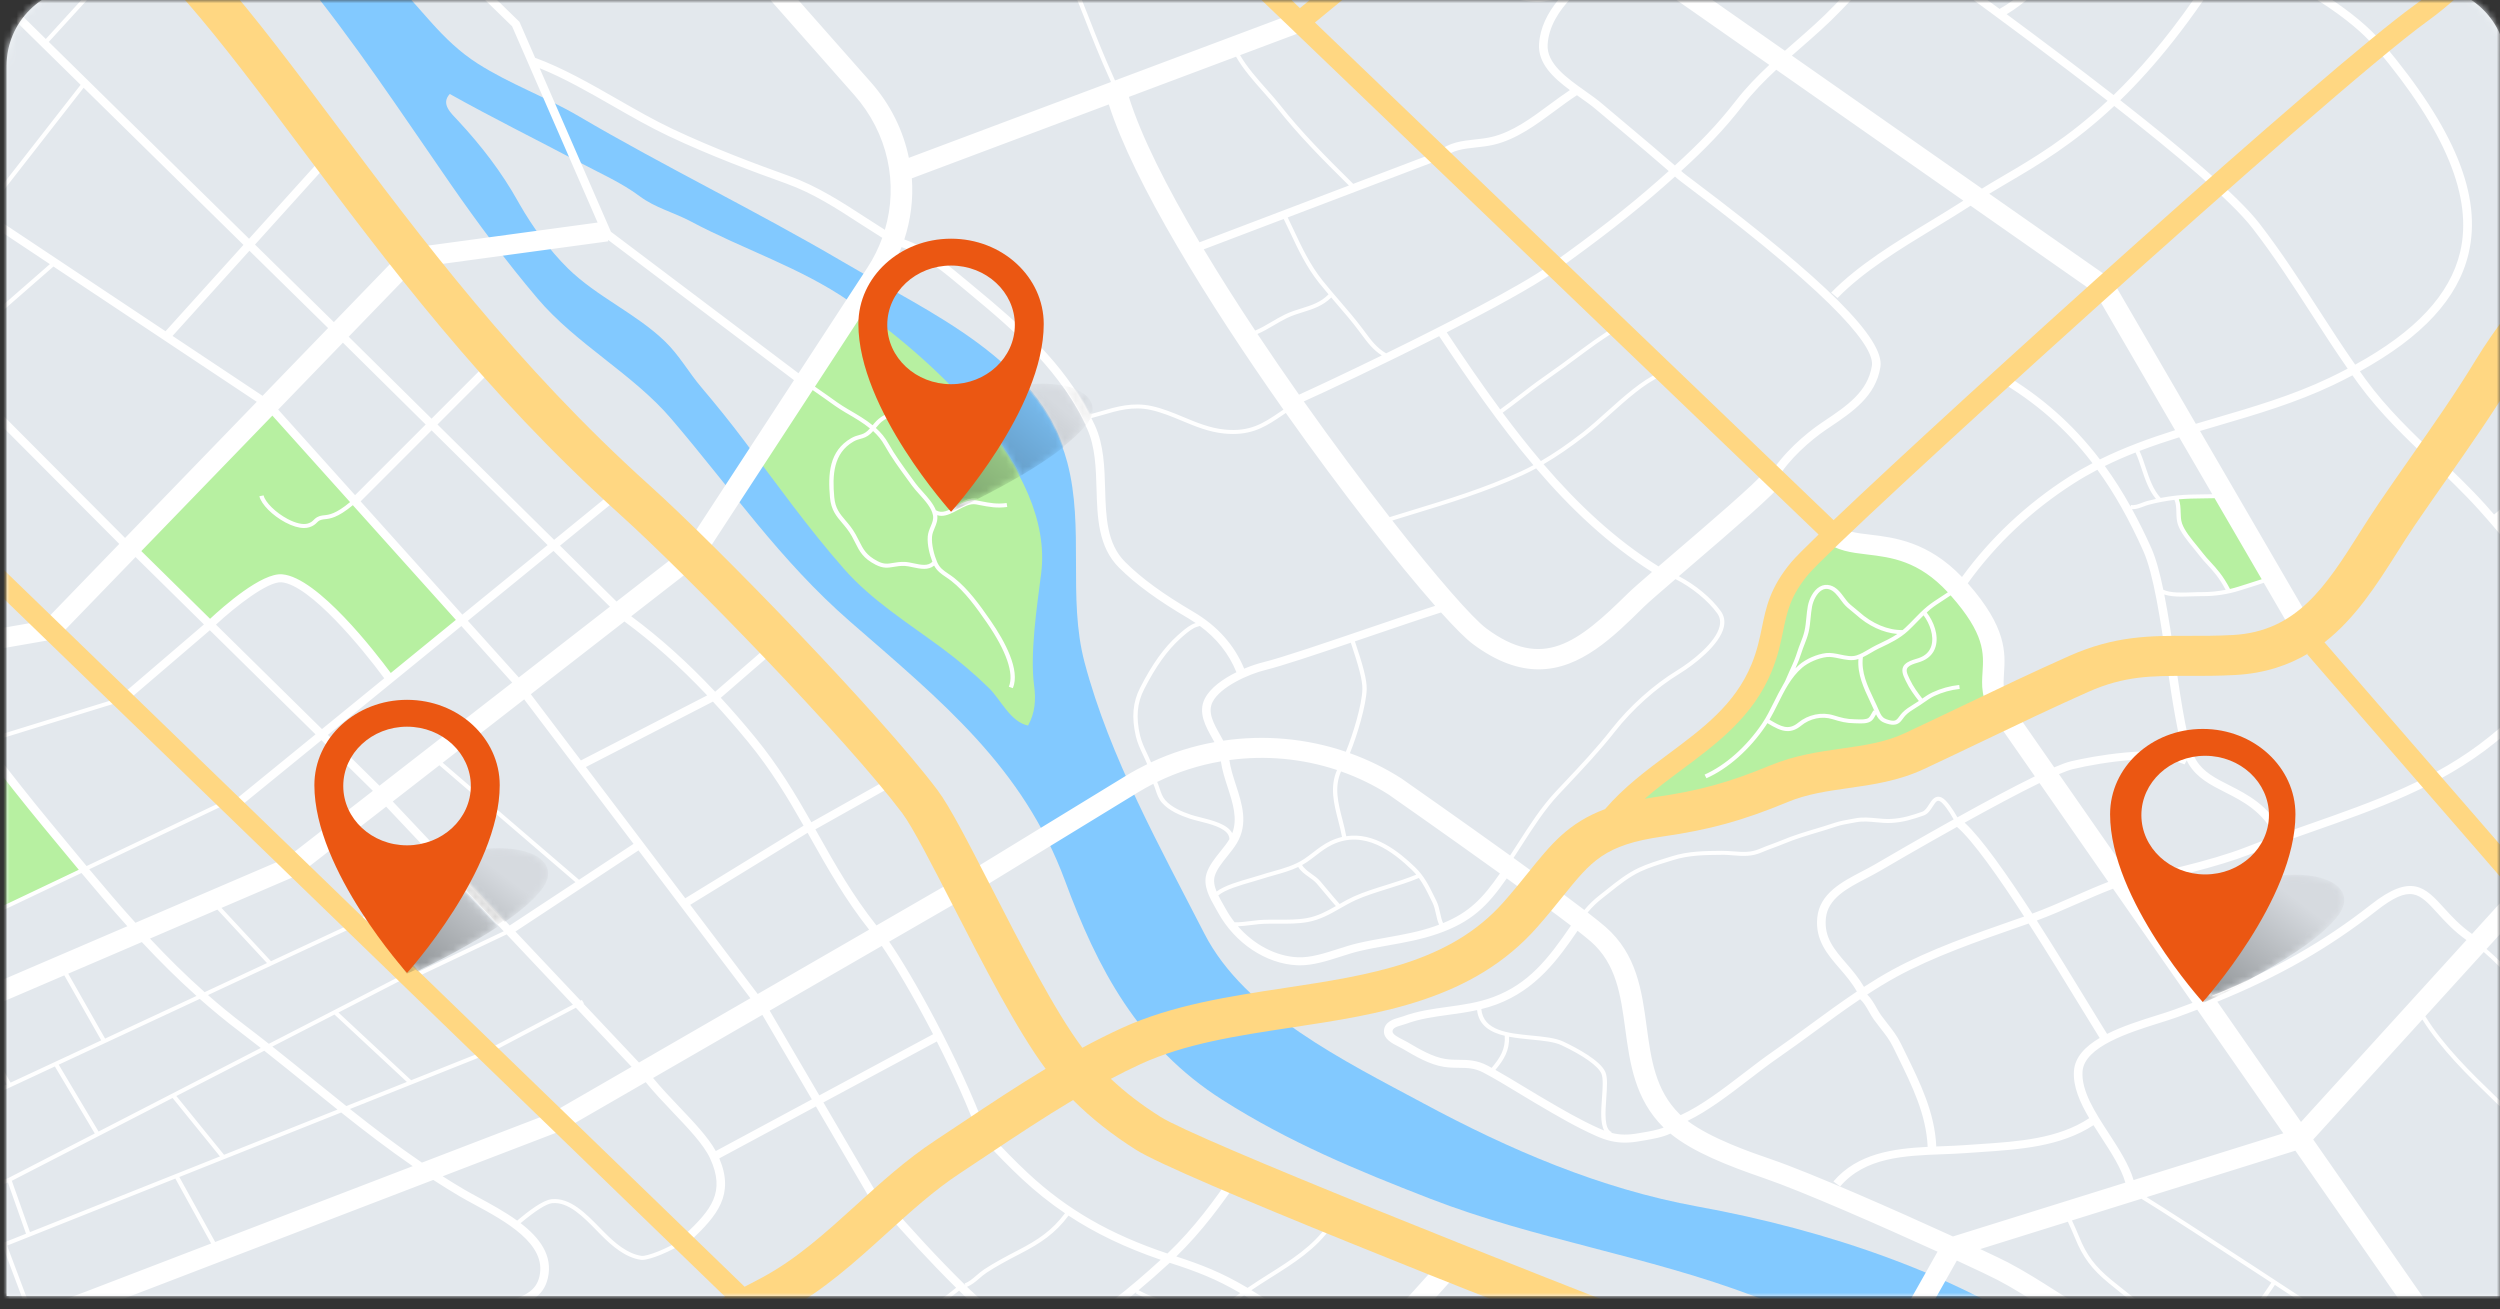 <svg xmlns="http://www.w3.org/2000/svg" xmlns:xlink="http://www.w3.org/1999/xlink" width="380" height="199" viewBox="0 0 380 199">
    <rect x="0" y="0" width="380" height="199" fill="#333333" stroke="none"/>
    <defs>
        <path id="qef6y130la" d="M0 0H380V199H0z"/>
        <path id="kr43asp6bc" d="M12 0h356c6.627 0 12 5.373 12 12v187H0V12C0 5.373 5.373 0 12 0z"/>
        <path id="xxfz2xvabe" d="M0 0L440.523 0 440.523 307.209 0 307.209z"/>
        <path id="yv2bp5zy1g" d="M4.45 18.495L.107 12.254c-.214-1.972.109-4.12 1.553-6.136C4.064 2.764 10.965.044 17.074.044c6.108 0 9.112 2.72 6.707 6.074-2.47 3.448-8.786 7.287-13.784 9.962-1.773.827-3.617 1.629-5.547 2.415"/>
        <path id="p1qeuyj2lj" d="M3.257 7.232S.557 3.978.11.007l4.498 6.24c1.998-.787 3.908-1.589 5.745-2.415-3.944 2.037-7.097 3.4-7.097 3.4"/>
        <path id="jjvjtwpwrm" d="M6.126 9.914C4.808 6.31 2.776 3.187.256.41 1.154.31 2.049.258 2.929.258c1.167 0 2.226.093 3.159.266C7.455 2.39 8.675 4.376 9.719 6.537c-.861 1.106-2.117 2.248-3.593 3.377m4.16-5.18c-.675-1.272-1.41-2.484-2.2-3.646 1.919.776 2.875 2.04 2.588 3.546l-.387.1"/>
        <path id="3hea0jtj6p" d="M2.822 16.17C1.636 14.469-2.023 8.436 1.679 3.278c.859-1.196 2.29-2.31 4.053-3.25 3.15 3.506 5.946 7.271 7.97 11.154-2.337 1.372-4.655 2.592-6.519 3.527l-.041-.007c-.169-.033-.335-.048-.5-.048-.948 0-1.84.487-2.71.957-.387.21-.756.41-1.11.559m1.5-.068c.445-.24.894-.48 1.34-.642-.515.252-.966.467-1.34.642"/>
        <path id="1vx1zy1g5s" d="M8.21 13.912C6.186 10.027 3.393 6.26.244 2.751 2.737 1.42 5.893.44 9.035.08 11.47 2.852 13.437 5.97 14.71 9.57c-1.917 1.512-4.219 3-6.502 4.342"/>
        <path id="havq9r71av" d="M.609 19.364s-.132-.165-.343-.467c.354-.149.723-.349 1.11-.558.868-.47 1.76-.958 2.705-.958.166 0 .332.015.5.048l.042.008c-.55.276-1.06.528-1.519.751-.446.162-.895.402-1.339.641-.73.345-1.156.535-1.156.535m20.5-13.169C20.1 4.04 18.92 2.055 17.597.194c.724.138 1.371.328 1.933.562.763 1.16 1.474 2.37 2.128 3.64l.374-.1c-.1.541-.356 1.114-.78 1.706-.046.065-.094.13-.143.193"/>
        <path id="786cv30hdy" d="M5.035 18.794L.982 14.871C.412 13.161.1 11.144.596 9.114L9.348 3.61l7.93 8.41c-4.475 2.955-9.682 5.552-12.243 6.773m13.302-7.49L9.142 1.55C11.727.64 14.633.091 17.378.091c6.11 0 9.114 2.72 6.709 6.076-1.204 1.68-3.318 3.451-5.75 5.137M.872 8.207c.254-.687.61-1.37 1.09-2.04C3.103 4.573 5.26 3.122 7.865 2.039l1.049 1.113L.872 8.207"/>
        <path id="0rc3r60t7B" d="M16.913 10.669L8.985 2.248l-8.75 5.51c.074-.303.165-.606.277-.908l8.04-5.062L7.504.674c.414-.173.84-.337 1.275-.49l9.194 9.767c-.347.24-.702.48-1.06.718"/>
        <path id="eci3da9k5E" d="M2.719 4.896S1.162 2.953.255.236l4.052 3.921c-.993.473-1.588.74-1.588.74"/>
        <linearGradient id="51s8ti4pth" x1="9.735%" x2="69.537%" y1="79.125%" y2="23.773%">
            <stop offset="0%" stop-color="#989C9F"/>
            <stop offset="100%" stop-color="#D6DADF"/>
        </linearGradient>
        <linearGradient id="89qryyorok" x1="23.574%" x2="172.104%" y1="70.143%" y2="-54.456%">
            <stop offset="0%" stop-color="#ABABAB"/>
            <stop offset="100%" stop-color="#F0F0F0"/>
        </linearGradient>
        <linearGradient id="rh3s90760n" x1="-119.125%" x2="26.048%" y1="172.985%" y2="13.178%">
            <stop offset="0%" stop-color="#989C9F"/>
            <stop offset="100%" stop-color="#D6DADF"/>
        </linearGradient>
        <linearGradient id="no9xdwg47q" x1="26.84%" x2="103.824%" y1="98.634%" y2="-13.456%">
            <stop offset="0%" stop-color="#7BA16C"/>
            <stop offset="100%" stop-color="#ACE298"/>
        </linearGradient>
        <linearGradient id="eswpu7s89t" x1="-22.615%" x2="78.989%" y1="127.24%" y2="7.572%">
            <stop offset="0%" stop-color="#5787AB"/>
            <stop offset="100%" stop-color="#7ABDF0"/>
        </linearGradient>
        <linearGradient id="gmm2zwfrmw" x1="-1.671%" x2="65.835%" y1="86.005%" y2="12.764%">
            <stop offset="0%" stop-color="#ABABAB"/>
            <stop offset="100%" stop-color="#F0F0F0"/>
        </linearGradient>
        <linearGradient id="omjtpxjyxz" x1="9.732%" x2="69.536%" y1="79.137%" y2="23.034%">
            <stop offset="0%" stop-color="#989C9F"/>
            <stop offset="100%" stop-color="#D6DADF"/>
        </linearGradient>
        <linearGradient id="mlj6crj90C" x1="12.083%" x2="94.896%" y1="90.239%" y2="29.829%">
            <stop offset="0%" stop-color="#ABABAB"/>
            <stop offset="100%" stop-color="#F0F0F0"/>
        </linearGradient>
        <linearGradient id="wxgyrimwzF" x1="44.981%" x2="319.126%" y1="85.249%" y2="-303.082%">
            <stop offset="0%" stop-color="#AB9057"/>
            <stop offset="100%" stop-color="#F0CA7A"/>
        </linearGradient>
    </defs>
    <g fill="none" fill-rule="evenodd">
        <g>
            <g>
                <g>
                    <g transform="translate(-101 -250) translate(.222) translate(.778) translate(100 250)">
                        <mask id="7h4nqsvykb" fill="#fff">
                            <use xlink:href="#qef6y130la"/>
                        </mask>
                        <g mask="url(#7h4nqsvykb)">
                            <g transform="translate(1 -2)">
                                <mask id="743wod988d" fill="#fff">
                                    <use xlink:href="#kr43asp6bc"/>
                                </mask>
                                <use fill="#F2F5F7" xlink:href="#kr43asp6bc"/>
                                <g mask="url(#743wod988d)">
                                    <g>
                                        <path fill="#E3E8ED" d="M0 307.25L440.523 307.25 440.523 0 0 0z" transform="translate(-41.393 -99.182)"/>
                                        <path fill="#B7F0A1" d="M99.782 204.493s-10.773-14.968-16.653-15.455c-3.377-.281-11.125 7.156-11.125 7.156l-12-12.023 20.963-21.53 29.53 33.019-10.715 8.833M153.671 173.892L166.537 191.462 196.366 216.062 202.333 207.333 200.671 179.061 191.637 161.573 171.745 145.289 153.671 173.892M343.2 211.051c-2.168 1.989-5.89 2.047-8.494 3.255-2.61 1.212-5.232 2.646-7.92 3.688-4.426 1.713-9.76 1.878-14.427 2.337-3.215.316-6.11.708-9.163 1.83-1.294.475-2.386 1.262-3.64 1.676-.985.325-2.181.327-3.22.811-2.095.974-3.876 1.701-6.316 1.861-1.632.107-3.489-.151-4.997.44.779-1.114 1.431-2.343 2.415-3.297 1.262-1.224 2.961-1.82 4.347-2.832 3.397-2.48 6.679-4.706 9.074-8.1 3.43-4.862 8.268-8.866 9.89-14.595.648-2.285 1.125-4.511 1.798-6.755.718-2.396 3.18-7.395 6.01-8.13 3.055-.791 8.242 1.152 10.776 2.496 3.279 1.74 7.007 3.923 9.723 6.333 1.328 1.178 1.777 2.788 2.428 4.344.88 2.112 1.922 3.444 1.898 5.76-.025 2.472 1.964 6.54.15 8.543-.105.117-.217.23-.333.335M386.007 189.054L379.194 176.252 371.372 176.76 371.572 179.616 372.388 182.09 377.474 188.36 379.27 191.223 386.007 189.054" transform="translate(-41.393 -99.182)"/>
                                        <g transform="translate(-41.393 -99.182)">
                                            <mask id="o5swwatmbf" fill="#fff">
                                                <use xlink:href="#xxfz2xvabe"/>
                                            </mask>
                                            <path fill="#B7F0A1" d="M53.008 233.165L37.587 214.037 0 225.59 0 258.613 53.008 233.165" mask="url(#o5swwatmbf)"/>
                                            <path fill="#82C9FF" d="M198.648 188.357c-.64 5.003-1.727 12.22-1.066 17.07.292 2.136.13 4.167-.925 6.037-2.667-.526-4.173-3.971-5.935-5.693-2.252-2.2-4.627-4.204-7.184-6.096-5.117-3.788-10.645-7.236-14.823-11.984-5.388-6.123-10.236-12.886-15.073-19.339-2.12-2.828-4.343-5.588-6.64-8.293-1.94-2.284-3.348-4.87-5.524-6.974-4.412-4.269-10.395-6.809-14.768-11.113-2.804-2.76-5.356-6.283-7.318-9.707l-.248-.438c-2.515-4.495-5.573-8.472-9.13-12.303-1.051-1.132-2.67-2.536-1.255-4.057 6.468 3.616 13.13 6.918 19.69 10.384 3.055 1.615 6.457 3.12 9.197 5.174 2.325 1.742 5.189 2.45 7.79 3.834 7.995 4.253 16.52 6.94 24.029 12.092 12.432 8.533 31.225 25.455 29.183 41.406m155.58 117.857c-15.673-11.27-36.401-18.111-55.752-21.628-14.891-2.708-28.715-8.693-41.776-15.72-11.855-6.376-27.101-13.778-33.242-25.775-6.55-12.796-14.391-26.768-18.216-41.243-2.595-9.822.01-20.465-2.619-30.38-4.124-15.554-20.605-22.554-34.086-30.475-13.27-7.797-27.006-14.407-40.183-22.149-4.96-2.914-10.506-4.9-15.352-7.997-5.608-3.583-8.57-8.518-13.26-12.989-11.635-11.09-24.137-21.66-37.504-30.824-12.36-8.475-25.3-16.01-41.312-14.686-4.136.341-8.314.268-12.493.195-2.058-.035-4.116-.072-6.17-.058-.742.005-1.499-.01-2.263-.034v7.526c16.88-3.06 36.06 1.684 50.09 9.965 4.464 2.635 8.802 5.163 12.964 7.807 8.361 5.31 16.016 11.09 22.571 19.15 8.858 10.893 15.528 21.106 23.21 32.187 4.093 5.904 8.588 11.948 13.252 17.454 5.888 6.95 14.502 11.466 20.347 18.313 9.265 10.85 16.531 21.536 27.174 30.81 13.957 12.158 26.271 22.102 32.681 39.427 4.877 13.185 11.065 25.114 23.92 33.28 10.11 6.422 20.364 10.67 31.54 15.006 15.99 6.206 33.169 8.712 49.245 14.824 7.105 2.701 14.23 5.66 21.09 9.05h27.512c-.456-.345-.899-.698-1.369-1.036" mask="url(#o5swwatmbf)"/>
                                            <path fill="#FFF" d="M432.256 106.582c-3.802-3.556-8.724-6.776-15.579-10.803l-.7 1.03c14.036 8.246 19.817 13.032 24.546 24.569v-3.242c-2.02-4.294-4.306-7.619-7.324-10.64 2.26-1.133 4.643-2.806 6.957-4.434l.367-.258v-1.524l-1.158.81c-2.387 1.681-4.85 3.41-7.11 4.492M277.436 299.816c-.546 2.169-1.215 4.817-2.07 7.434h1.37c.79-2.478 1.427-4.981 1.974-7.156.3-1.188.558-2.213.8-3.058l-1.265-.313c-.248.862-.508 1.896-.81 3.093M246.402 307.25L250.67 307.25 262.535 294.063 260.024 292.109 246.402 307.25" mask="url(#o5swwatmbf)"/>
                                            <path fill="#FFF" d="M377.428 253.444c9.536-3.901 17.008-8.192 24.19-13.831 5.21-4.091 6.482-2.692 9.273.372 1.126 1.237 2.496 2.74 4.401 4.084l-25.147 27.648-12.717-18.273m-12.73 27.106c-.703-2.37-2.264-4.776-3.782-7.11-2.056-3.161-4.18-6.43-3.977-9.394.262-3.782 7.135-5.941 11.684-7.369 1.01-.317 1.962-.616 2.741-.898 1.028-.372 2.024-.748 3.008-1.124l13.08 18.792-22.754 7.103m-27.457 8.574c-8.677-3.97-21.541-9.643-27.604-11.723-3.087-1.06-9.129-3.136-12.73-5.846 3.1-1.5 6.314-3.963 9.437-6.362 1.533-1.177 2.982-2.289 4.352-3.235 1.894-1.306 3.801-2.705 5.645-4.057 2.215-1.625 4.475-3.278 6.788-4.833.512.433.933 1.153 1.337 1.863.24.42.487.856.756 1.23.326.452.66.879.99 1.3.725.924 1.41 1.796 1.92 2.847l.686 1.402c2.244 4.564 4.362 8.886 4.582 13.794-5.19.262-10.673.983-14.33 5.26l1.026.757c3.8-4.444 9.766-4.672 15.534-4.893 1.19-.045 2.419-.092 3.583-.178.7-.052 1.41-.099 2.124-.146 6.022-.398 12.24-.818 17.265-4.092.39.622.792 1.242 1.193 1.858 1.486 2.285 3.01 4.639 3.655 6.87l-26.209 8.184m-41.578-18.623c-3.672-3.628-4.31-8.345-4.985-13.338-.728-5.377-1.48-10.938-6.253-15.101-.62-.54-1.552-1.285-2.712-2.18.7-.842 1.42-1.536 2.251-2.179.372-.287.743-.583 1.117-.882 1.468-1.172 2.987-2.385 4.69-3.177 1.259-.585 2.668-1.022 4.03-1.445l.9-.281c2.407-.765 4.93-.784 7.37-.803.638-.02 1.226.04 1.802.084 1.414.11 2.748.212 4.278-.448.627-.27 1.214-.486 1.782-.695.518-.19 1.032-.38 1.572-.607 1.669-.7 3.413-1.223 5.1-1.73.943-.283 1.918-.575 2.868-.896.771-.26 1.644-.411 2.49-.558l.616-.11c.978-.179 1.955-.087 2.988.01.743.071 1.514.142 2.278.105 1.859-.097 3.341-.571 4.95-1.136.648-.227 1.035-.835 1.376-1.371.495-.78.696-.982 1.072-.803.507.24 1.441 1.55 2.108 2.77-5.347 2.98-10.206 5.81-11.976 6.846-.615.361-1.275.705-1.974 1.068-3.009 1.567-6.42 3.344-6.78 7.008-.34 3.43 1.571 5.633 3.417 7.764.929 1.07 1.873 2.185 2.602 3.478-2.43 1.623-4.794 3.351-7.11 5.05-1.836 1.347-3.736 2.74-5.614 4.037-1.398.964-2.859 2.086-4.406 3.274-3.224 2.476-6.547 5.017-9.652 6.423l-.195-.177m-5.6 2.828l-.643.11c-1.58.284-2.809.271-4.108-.07l.051-.12c-1.15-.426-.97-2.953-.81-5.184.113-1.593.22-3.098-.14-3.928-.763-1.76-4.314-3.65-6.363-4.622-1.216-.576-2.974-.746-4.835-.925-3.618-.35-7.345-.719-7.662-4.027.764-.19 1.533-.415 2.304-.702 6.037-2.247 9.417-6.926 12.33-11.2.838.654 1.523 1.207 2 1.621 3.911 3.412 4.559 8.196 5.243 13.26.71 5.255 1.446 10.687 5.84 15.035-.998.376-2.221.586-3.207.752m-6.527-.596c-3.016-1.346-5.756-2.957-8.657-4.664l-.498-.292c-.856-.503-1.707-1.02-2.56-1.538-1.342-.816-2.72-1.651-4.122-2.434 1.293-1.546 2.158-2.95 2.078-5.042 1.088.209 2.25.324 3.37.432 1.8.174 3.499.338 4.607.863 3.347 1.586 5.553 3.157 6.053 4.307.303.701.196 2.206.092 3.66-.137 1.919-.277 3.886.335 4.997-.228-.087-.458-.181-.698-.289m-16.99-9.559c-1.654-.874-3.018-.887-4.337-.9-.665-.006-1.354-.012-2.104-.128-1.922-.295-3.908-1.46-5.66-2.49l-.164-.096c-.203-.12-.441-.24-.689-.365-.691-.35-1.553-.786-1.533-1.251.02-.47.482-.681 1.446-.95.216-.06.416-.116.578-.176 2.095-.78 4.244-1.075 6.518-1.386 1.413-.193 2.854-.393 4.31-.716.267 2.35 2.018 3.38 4.208 3.905.129 2.024-.687 3.327-1.99 4.872-.195-.106-.387-.215-.583-.319m46.758-60.41c.393-.874.677-1.605.923-2.389.137-.436.298-.846.457-1.253.226-.58.46-1.18.616-1.832.172-.723.242-1.456.31-2.165.054-.572.112-1.164.222-1.748.165-.882.704-2.038 1.495-2.495.342-.197.69-.244 1.065-.141.753.205 1.305.956 1.793 1.619.14.191.277.376.412.541.386.472.814.813 1.228 1.143.22.175.442.352.662.552 1.9 1.726 4.159 2.774 6.312 2.946-.881.592-1.83 1.047-2.817 1.518l-.387.185c-.388.185-.773.413-1.146.633-.603.357-1.229.725-1.88.928-.725.227-1.557.053-2.435-.132-.72-.15-1.47-.306-2.166-.226-1.41.166-3.066.89-4.121 1.8-.19.164-.369.338-.543.516m.987-.07c.948-.818 2.495-1.493 3.758-1.641.588-.07 1.245.07 1.94.215.928.194 1.887.395 2.788.115l.101-.037c-.173 2.32.8 4.404 1.755 6.42.233.49.46.98.677 1.474l-.149-.088c-.083.123-.166.274-.252.431-.151.275-.322.587-.502.72-.37.27-1.146.239-1.709.217-.14-.005-.273-.01-.393-.012-1.212-.01-2.008-.235-3.207-.601-1.804-.549-3.863-.12-5.378 1.126-1.489 1.227-2.65.544-4.255-.4l-.105-.062c.459-.787.874-1.619 1.279-2.432.981-1.974 1.995-4.015 3.652-5.444M330 204.524l.08.168c.534 1.137 1.305 2.19 1.974 3.036l-.168.116c-.196.13-.406.26-.62.393-.615.383-1.253.778-1.718 1.273-.183.192-.327.388-.46.57-.343.468-.515.704-1.111.644-.304-.03-.838-.19-1.098-.33-.44-.236-.638-.64-.872-1.186-.241-.566-.507-1.126-.773-1.687-1.014-2.135-1.965-4.156-1.68-6.45.431-.204.845-.442 1.247-.68.377-.222.734-.432 1.094-.605l.386-.184c1.487-.708 2.89-1.377 4.15-2.542.49-.453.942-.92 1.38-1.373.325-.335.64-.66.965-.975.947 1.255 1.627 3.141 1.186 4.622-.267.897-.91 1.526-1.91 1.87-.133.045-.274.088-.42.133-.586.18-1.252.382-1.693.826-.723.724-.27 1.67.061 2.36m-59.554 27.064c.418-.638.833-1.279 1.239-1.911 1.727-2.692 3.512-5.476 5.628-7.733l1.264-1.343c2.468-2.619 5.02-5.326 7.279-8.21 2.678-3.42 6.266-6.635 9.843-8.823 2.213-1.352 6.118-4.37 6.718-7.1.195-.883.042-1.684-.455-2.38-1.448-2.032-3.93-4.057-6.388-5.323l1.4-1.2c7.4-6.341 13.156-11.323 14.35-12.972l-.84-.527c1.751-3.045 5.138-5.995 7.51-7.596l.52-.35c3.44-2.313 6.996-4.704 7.701-9.153.67-4.216-8.27-13.15-28.132-28.114-.937-.706-1.678-1.264-1.828-1.398-.107-.095-.218-.19-.325-.286 3.602-3.28 6.484-6.222 9.348-9.92 1.551-2.005 3.3-3.786 5.105-5.463l28.439 19.899c-1.583 1.015-3.238 2.022-4.968 3.074-5.428 3.299-11.039 6.71-15.125 10.902l.97.817c3.973-4.076 9.513-7.443 14.871-10.7 1.868-1.136 3.647-2.221 5.351-3.324l18.966 13.27 12.116 20.847c-3.873 1.225-7.73 2.619-11.426 4.445-4.115-5.398-8.96-9.65-14.885-13.132l-.7 1.03c5.817 3.417 10.486 7.474 14.46 12.674-1.22.64-2.421 1.325-3.596 2.077-6.436 4.122-11.888 9.245-16.243 15.22-5.158-5.373-10.264-5.996-14.028-6.443-2.002-.238-3.583-.426-4.504-1.255l-2.276 2.188c1.703 1.532 3.968 1.801 6.365 2.086 3.68.438 7.845.942 12.293 5.754-.351.24-.709.474-1.062.701-.687.443-1.397.9-2.039 1.424-.751.613-1.405 1.289-2.037 1.941-.432.446-.88.907-1.357 1.349-.121.113-.246.218-.372.322-2.2.048-4.635-.96-6.65-2.791-.231-.21-.464-.395-.695-.578-.406-.324-.788-.63-1.131-1.049-.13-.158-.259-.335-.394-.518-.55-.746-1.173-1.592-2.149-1.858-.547-.149-1.1-.079-1.595.208-.966.559-1.598 1.862-1.795 2.906-.114.61-.172 1.215-.228 1.8-.07.722-.135 1.402-.298 2.088-.145.613-.362 1.168-.592 1.755-.163.419-.329.842-.469 1.29-.294.937-.636 1.787-1.18 2.935-.112.235-.211.473-.313.717-.197.475-.401.966-.728 1.492l.004.002c-.484.826-.916 1.684-1.338 2.534-.582 1.171-1.132 2.278-1.808 3.278-2.378 3.518-5.567 6.346-8.748 7.762l.282.55c3.29-1.464 6.578-4.376 9.02-7.989.084-.124.163-.257.244-.385l.08.048c1.004.59 1.973 1.16 3 1.16.649 0 1.32-.227 2.04-.818 1.34-1.103 3.157-1.49 4.74-1.005 1.263.386 2.123.62 3.405.632.114.001.24.007.371.011.703.028 1.581.062 2.14-.346.295-.216.5-.591.682-.923l.055-.094c.2.424.475.872 1.003 1.156.34.183.962.37 1.357.409.082.007.16.011.235.011.814 0 1.156-.466 1.487-.92.118-.162.246-.337.41-.51.409-.434 1.01-.807 1.59-1.168.22-.136.436-.27.637-.404.183-.123.37-.253.56-.387.515-.361 1.047-.735 1.578-.98 1.242-.575 2.505-.926 3.86-1.073l-.076-.604c-1.431.155-2.765.525-4.076 1.132-.532.246-1.041.592-1.534.937-.647-.818-1.391-1.834-1.9-2.915l-.081-.172c-.356-.744-.577-1.301-.179-1.701.326-.327.881-.497 1.418-.661.153-.047.303-.093.441-.14 1.193-.41 1.993-1.198 2.315-2.278.527-1.77-.299-3.873-1.341-5.213.179-.163.35-.33.542-.487.613-.501 1.308-.949 1.98-1.381.368-.238.744-.482 1.111-.736 5.211 5.871 5.034 8.803 4.852 11.632-.128 1.989-.26 4.046 1.477 6.576l1.38-.82-1.374.827 6.466 9.29c-3.403 1.658-7.7 3.97-11.772 6.233-.601-1.083-1.625-2.648-2.373-3.001-.982-.462-1.509.368-1.932 1.036-.3.472-.611.96-1.044 1.112-1.557.546-2.99 1.006-4.755 1.096-.72.037-1.425-.03-2.176-.101-1.035-.1-2.106-.201-3.18-.002l-.611.109c-.87.15-1.77.308-2.592.584-.94.316-1.909.608-2.847.89-1.703.51-3.465 1.038-5.167 1.753-.531.224-1.035.409-1.543.596-.578.212-1.174.43-1.817.708-1.375.593-2.568.5-3.95.395-.589-.045-1.186-.084-1.86-.087-2.492.02-5.069.04-7.576.835l-.896.28c-1.385.43-2.815.874-4.116 1.48-1.776.825-3.325 2.062-4.823 3.258-.372.296-.741.59-1.11.876-.864.67-1.612 1.39-2.338 2.261-2.802-2.14-6.728-5.006-10.762-7.909m-17.073-12.103c-2.473-1.578-5.092-2.848-7.8-3.819 1.112-2.692 2.493-7.363 2.556-9.709.04-1.48-.602-3.738-1.795-7.287l2.533-.862c4.03-1.372 7.868-2.678 10.561-3.53 2.116 2.35 3.79 4.02 4.848 4.807 3.695 2.746 6.99 3.839 9.985 3.839 6.368 0 11.382-4.946 15.977-9.48.652-.644 2.508-2.25 4.824-4.24 2.422 1.216 4.944 3.241 6.355 5.22.402.565.52 1.193.359 1.922-.558 2.535-4.309 5.413-6.436 6.714-3.64 2.226-7.29 5.495-10.013 8.972-2.242 2.862-4.784 5.56-7.242 8.167l-1.265 1.345c-2.154 2.299-3.955 5.106-5.697 7.821-.392.612-.794 1.232-1.197 1.849-7.863-5.65-15.929-11.293-16.553-11.73m6.36 22.01c-.206-.464-.321-.98-.44-1.517-.136-.627-.278-1.274-.58-1.877l-.355-.718c-.771-1.569-1.5-3.051-2.877-4.38-2.542-2.452-6.224-5.364-10.463-4.718-.16-.859-.372-1.712-.586-2.538-.652-2.518-1.265-4.91-.203-7.307 2.514.888 4.945 2.056 7.234 3.517.149.103 8.742 6.117 16.914 11.995-2.604 3.771-4.677 5.923-8.644 7.542m-1.277.486c-2.401.834-4.77 1.256-7.275 1.702-1.457.26-2.963.528-4.472.884-.958.227-1.928.537-2.955.866-2.066.661-4.188 1.346-6.127 1.256-3.327-.153-6.65-1.93-9.073-4.714.64-.019 1.32-.097 1.993-.185.435-.056.858-.111 1.243-.142.927-.074 1.88-.068 2.893-.066 1.495.01 3.033.013 4.49-.251 1.883-.342 3.412-1.217 4.89-2.063.758-.434 1.543-.883 2.374-1.262 1.45-.66 3.242-1.218 4.977-1.758 1.599-.498 3.242-1.015 4.64-1.613.688.94 1.19 1.949 1.708 3.002l.357.722c.27.538.404 1.15.533 1.741.12.549.247 1.11.479 1.633-.22.083-.442.166-.675.248m-30.406-.615c-.498-.638-.955-1.317-1.353-2.04-.12-.22-.248-.442-.378-.67-.259-.453-.517-.912-.742-1.37 1.014-.883 3.407-1.572 5.19-2.085.539-.155 1.027-.295 1.416-.423.616-.202 1.245-.379 1.873-.555 1.232-.346 2.492-.703 3.667-1.258.36.63.986 1.08 1.599 1.515.437.31.888.63 1.212 1.003.433.498.852 1.002 1.269 1.504.53.637 1.077 1.292 1.64 1.92-1.393.795-2.739 1.526-4.395 1.826-1.393.252-2.904.247-4.362.24-.981-.002-1.995-.007-2.951.068-.397.032-.831.088-1.279.146-.835.107-1.686.213-2.406.18m26.959-7.94c.236.228.449.464.65.704-1.342.564-2.916 1.06-4.453 1.54-1.754.546-3.568 1.11-5.057 1.788-.755.344-1.459.738-2.143 1.13-.576-.642-1.14-1.317-1.686-1.974-.419-.505-.84-1.013-1.276-1.515-.374-.43-.857-.773-1.325-1.104-.58-.412-1.118-.812-1.411-1.33.24-.134.479-.273.709-.427.474-.32.928-.668 1.365-1.005.819-.628 1.591-1.222 2.51-1.66 4.865-2.327 9.246 1.083 12.117 3.852m-29.698 3.27c-.333-.815-.503-1.621-.27-2.382.3-.99 1.12-2.013 1.913-3.002.52-.65 1.06-1.322 1.453-1.99 1.746-2.958.777-5.94-.16-8.826-.423-1.304-.825-2.552-.991-3.782 5.48-.742 11.098-.236 16.361 1.514-1.13 2.581-.47 5.16.178 7.662.213.822.424 1.668.581 2.515-.586.138-1.18.338-1.784.626-.982.47-1.817 1.112-2.626 1.734-.431.33-.876.672-1.333.98-1.42.955-3.12 1.433-4.766 1.895-.638.179-1.276.358-1.902.564-.382.125-.862.263-1.392.416-1.841.529-4.072 1.172-5.262 2.076m-2.462-11.273c-.53-.133-1.031-.258-1.404-.384-1.317-.445-2.955-1.102-3.941-2.238-.423-.486-.63-1.104-.85-1.757-.111-.337-.228-.678-.376-1.006 3.089-1.508 6.353-2.55 9.686-3.124.186 1.33.612 2.648 1.03 3.934.791 2.438 1.542 4.756.696 6.99l-.013-.032c-.748-1.363-3.01-1.929-4.828-2.383m-7.503-8.366c-.187-.455-.394-.9-.6-1.338-.418-.886-.849-1.802-1.07-2.757-.636-2.765-.448-4.922.614-6.995 1.79-3.501 3.552-5.964 5.542-7.752.502-.45 1.342-1.205 2.057-1.578.174-.092.358-.147.554-.206.102-.031.21-.065.317-.104 2.568 1.88 4.434 4.24 5.568 7.035-2.03.999-3.974 2.371-4.805 4.007-1.074 2.111.12 4.233 1.173 6.104.1.177.194.347.288.518-3.306.602-6.55 1.62-9.638 3.066m-33.225-30.47l-.024-.019c-.625.713-1.743.474-2.827.242-.474-.102-.923-.198-1.33-.214-.755-.026-1.322.069-1.822.154-.79.136-1.36.233-2.317-.26-1.733-.894-2.19-1.805-2.82-3.064-.158-.315-.325-.648-.522-1-.502-.902-1.061-1.559-1.555-2.138-.868-1.02-1.555-1.827-1.707-3.53-.3-3.343-.153-6.68 2.917-8.456.392-.228.73-.32 1.058-.41.484-.132.985-.27 1.558-.802.141-.132.259-.257.373-.383.682.622 1.278 1.327 1.75 2.173.979 1.758 2.28 3.54 3.54 5.265l.607.833c.31.428.704.865 1.12 1.328.919 1.022 1.87 2.079 2.077 3.18.118.626-.095 1.128-.341 1.71-.198.465-.402.947-.45 1.532-.103 1.265.301 2.809.715 3.859m29.417 32.514l-24.887 15.22-13.04 7.53c-3.62-4.571-6.251-9.224-8.79-13.731l-.492-.874 13.392-7.527-.678-1.042-13.324 7.49c-2.412-4.25-5.011-8.603-8.563-12.924-1.754-2.135-3.484-4.126-5.205-5.997l9.177-7.95-.892-.89-9.143 7.92c-4.205-4.475-8.38-8.223-12.761-11.471l10.249-7.964-1.05-1.168 1.4.789 16.99-26.035c.63.423 1.245.856 1.84 1.287 1.002.726 2.04 1.478 3.164 2.133l.211.123c1.241.721 2.439 1.428 3.482 2.28-.109.118-.22.237-.35.359-.456.424-.82.523-1.28.649-.352.096-.752.206-1.22.477-3.369 1.949-3.54 5.488-3.223 9.024.168 1.886.983 2.843 1.846 3.856.499.586 1.014 1.192 1.487 2.04.192.346.355.67.509.977.658 1.313 1.177 2.35 3.097 3.34 1.16.599 1.899.473 2.753.327.489-.083.995-.17 1.677-.144.346.013.765.103 1.209.199.545.116 1.154.247 1.736.247.557 0 1.084-.134 1.518-.497.452.838 1.098 1.278 1.78 1.738.272.184.557.376.85.606 2.058 1.621 3.793 4.024 5.394 6.345 2.972 4.31 4.156 7.763 3.333 9.724l.61.221c1.155-2.752-1.207-7.106-3.391-10.273-1.629-2.36-3.396-4.805-5.523-6.482-.306-.24-.604-.442-.888-.633-.744-.502-1.331-.898-1.711-1.785-.454-1.06-.868-2.658-.773-3.84.04-.495.218-.913.406-1.355.247-.581.49-1.186.386-1.926.214.067.429.1.643.1.841 0 1.682-.456 2.504-.901.917-.497 1.862-1.01 2.754-.842l.558.107c1.445.28 2.585.5 4.183.287l-.094-.602c-1.482.199-2.52-.003-3.955-.28l-.561-.108c-1.137-.219-2.192.358-3.215.912-1.12.606-2.086 1.133-2.972.586l-.029.04c-.397-1.038-1.262-2.007-2.045-2.877-.405-.45-.787-.876-1.079-1.278l-.608-.835c-1.248-1.71-2.539-3.477-3.5-5.202-.52-.935-1.175-1.7-1.917-2.368l.05-.058c.346-.419.645-.781 1.167-1.129.456-.305.982-.498 1.49-.686.883-.325 1.795-.661 2.381-1.57.514-.794.465-1.46.419-2.105-.028-.375-.056-.763.027-1.192l-.644-.108c-.098.503-.065.948-.037 1.341.044.6.082 1.12-.326 1.751-.472.732-1.208 1.003-2.06 1.317-.546.201-1.11.409-1.632.757-.6.4-.942.815-1.304 1.253l-.016.019c-1.071-.87-2.289-1.586-3.548-2.32l-.211-.122c-1.097-.638-2.12-1.38-3.11-2.098-.613-.444-1.25-.89-1.902-1.327l10.787-16.53c.98-1.5 1.758-3.073 2.377-4.682 3.092 1.011 6.752 4.072 9.256 6.17.34.285.663.555.964.804 7.535 6.223 14.09 12.072 17.988 20.642 1.245 2.737 1.338 5.994 1.43 9.142.124 4.336.253 8.817 3.425 11.967 2.578 2.56 5.847 4.95 10.598 7.743.364.216.709.444 1.051.674-.18.056-.374.118-.569.22-.727.38-1.512 1.061-2.19 1.671-2.05 1.84-3.854 4.36-5.68 7.928-1.127 2.203-1.33 4.48-.661 7.385.234 1.015.679 1.96 1.11 2.873.22.466.432.92.617 1.377-1.097.535-2.174 1.118-3.226 1.761m-29.318 39.283l-17.297 9.298-7.54-12.88 17.04-9.839c1.715 2.493 4.725 7.49 7.797 13.42m7.11 15.922l.29-.09.616.643c1.717 1.795 3.493 3.65 5.488 5.51 2.084 1.942 4.247 3.67 6.546 5.228-1.964 2.62-4.082 4.05-7.152 5.633-1.979 1.022-3.602 1.901-5.093 2.872-.465.304-.862.646-1.245.976-.566.488-1.101.949-1.767 1.197l.108.252c-4.373-4.28-8.331-8.673-11.964-12.802l-.582.443-9.025-15.417 17.235-9.264c2.383 4.681 4.758 9.864 6.544 14.82m27.49 18.365c-4.702 4.309-9.515 8.104-14.319 11.278-.874.577-1.706 1.193-2.522 1.82-4.359-2.279-8.514-5.04-12.135-8.535-.156-.15-.307-.301-.462-.452.714-.296 1.267-.76 1.844-1.259.367-.316.747-.644 1.176-.923 1.467-.956 3.074-1.826 5.035-2.839 3.157-1.627 5.34-3.091 7.372-5.804 4.106 2.708 8.663 4.883 14.011 6.714m1.369.458l.083.026c4.045 1.305 6.965 2.435 10.642 4.574-1.865 1.377-3.587 2.929-4.915 4.875-1.88-1.19-3.81-2.365-5.815-3.254-.58-.258-1.16-.485-1.736-.71-1.038-.407-2.021-.795-2.991-1.346 1.587-1.33 3.166-2.718 4.732-4.165m-68.996-16.99c-1.164-2.099-3.323-4.374-5.61-6.774-1.365-1.431-2.752-2.9-3.923-4.33l16.61-9.59 7.52 12.846-14.597 7.848m-11.675-13.45l-8.433-8.94.073-.039-.322-.53-.192.101-9.906-10.503 18.705-12.332 17.006 22.468-16.931 9.775m-13.17 7.604l-19.822 7.609c-3.776-2.575-7.36-5.308-10.94-8.151l20.995-8.367-.129-.28.162.265 13.307-7.008 8.47 8.98-12.042 6.952m-51.254 19.673l-5.445-9.879 24.6-9.803c3.499 2.789 7.1 5.549 10.874 8.156l-30.029 11.526M45.28 300.637l-3.808-10.121 25.574-10.192 5.44 9.87-27.206 10.443m-21.469-3.746l-2.533-8.082 20.319-7.886 2.75 7.784-20.536 8.184M8.36 303.049l-3.366-7.921 15.068-5.848 2.536 8.094L8.36 303.05m9.438-25.34l13.786-6.43 4.341 11.188-14.831 5.755-3.296-10.514m-3.973-12.675l21.718-9.32 5.87 10.303-23.8 11.098-3.788-12.081m36.343-15.598l5.612 9.883L42 265.743l-5.861-10.287 14.029-6.021m11.784-5.057c2.642 2.833 5.389 5.569 8.309 8.187l-13.896 6.48-5.602-9.865 11.189-4.802m-7.99-11.067l21.216-10.087-.298-.54-21.327 10.138c-1.246-1.494-2.494-3.003-3.75-4.525l-1.905-2.305c-2.934-3.544-5.793-7.206-8.558-10.747l-.898-1.15 20.857-6.44-.103-.289.443.448 12.65-10.835 16.061 15.824-12.809 10.444.864.916 12.845-10.474 7.82 7.702-13.11 10.188-22.979 9.861c-2.383-2.64-4.703-5.357-7.02-8.129m-15.923-19.733c-2.005-2.565-4.058-5.175-6.14-7.724-.663-.811-1.855-2.179-3.46-3.979l19.977-3.485-.302-1.496 1.217 1.018 11.664-12.059 10.395 10.24-12.637 10.825.2.203-20.914 6.457m-5.68-57.78l16.158-14.106 30.902 20.565-20.016 20.69-27.044-27.149M9.236 132.585l9.256-10.871 29.48 19.617-16.06 14.02-22.676-22.766m3.223-16.384l23.323-18.7 16.863 16.575-14.828 19L12.459 116.2m64.94 22.205l-11.847 13.126L38.35 133.43l14.754-18.904 24.296 23.88m.906.89l11.955 11.75-9.961 10.3-13.679-9.103 11.685-12.947m14.208 13.973l12.581 12.439-10.734 10.74-11.685-13.008 9.838-10.17m36.176 63.495l-7.613-10.06 14.228-11.056c4.318 3.18 8.432 6.85 12.577 11.233l-19.192 9.883m-21.009.349l12.387-9.625 16.62 21.958-8.285 5.462-20.722-17.795m-7.588 5.895l7.081-5.502 20.684 17.762-9.99 6.586-17.775-18.846m-8.259 32.08l10.628-5.476-.317-.532-20.888 10.76c-1.216-.956-2.44-1.91-3.68-2.85-1.937-1.468-3.787-2.99-5.572-4.558l22.508-10.494-.147-.273.184.252 13.584-8.537 8.825 9.357-13.718 6.514.297.543 13.867-6.585 10.075 10.682-13.171 6.935-11.422 4.551-11.053-10.29m-3.81 10.18c-2.036-1.65-4.12-3.333-6.234-5.005l9.448-4.867 11.001 10.241-9.205 3.668c-1.663-1.326-3.326-2.67-5.01-4.036M67.2 267.777l13.363-6.884c2.24 1.766 4.445 3.548 6.598 5.293 1.496 1.213 3.007 2.434 4.532 3.652l-17.246 6.873-7.247-8.934m-.578.298l7.205 8.883-28.877 11.508-2.76-7.804 24.432-12.587M54.8 273.472l-13.13 6.764-5.141 1.995-4.356-11.226 16.56-7.722 6.067 10.19m21.95-15.537c1.104.836 2.195 1.685 3.281 2.537l-24.658 12.704-6.053-10.167 21.437-9.995c1.912 1.694 3.902 3.337 5.993 4.92m4.228-10.367l-9.479 4.42c-2.921-2.598-5.664-5.322-8.307-8.143l10.248-4.4 7.538 8.123m29.546-51.227l7.722 8.595-20.17 15.673-7.841-7.724 20.29-16.544m-27.352-6.652c4.326.363 12.336 10.117 15.625 14.593L89.335 212l-16.114-15.874c2.995-2.786 7.89-6.59 9.952-6.436m41.354-4.766l8.57 8.474-13.847 10.759-7.741-8.617 13.018-10.616m-13.858 9.68l-15.462-17.212 10.787-10.793 17.635 17.437-12.96 10.568m-26.892-14.012c1.05.559 2.025.847 2.831.847.289 0 .555-.036.796-.111.632-.196.919-.48 1.15-.706.24-.239.416-.411.98-.493.075-.01.154-.018.239-.027.777-.08 1.923-.203 4.248-2.132l15.663 17.436-9.896 8.07c-2.317-3.127-11.125-14.548-16.497-14.998-3.105-.28-8.952 4.883-10.97 6.762l-10.45-10.294 19.92-20.59 11.81 13.147c-2.178 1.813-3.205 1.922-3.9 1.995-.094.009-.182.018-.266.03-.788.113-1.091.412-1.358.676-.208.206-.404.4-.88.547-.727.224-1.854-.027-3.094-.687-1.804-.96-3.406-2.533-3.647-3.584l-.64.128c.28 1.219 1.983 2.932 3.961 3.984m1.064 52.285l1.05 1.168 13.196-10.253 8.611 9.13-13.497 8.482-12.62 5.885-7.523-8.107 11.469-4.922-.686-1.383m78.305-5.109c.17.305.344.61.515.914 2.546 4.523 5.188 9.192 8.833 13.81l-16.933 9.777-10.259-13.555 17.844-10.946m-18.598 9.95l-15.1-19.951 19.309-9.943c1.771 1.915 3.55 3.957 5.357 6.155 3.477 4.23 6.039 8.516 8.42 12.706l-17.986 11.033m-40.982-95.874l29.275-3.98-.035-.227 28.27 21.328-16.803 25.75-10.169 7.9-8.592-8.494 9.921-8.09-.863-.915-9.955 8.116-17.728-17.527 9.546-9.55-.96-.83-9.485 9.49-12.596-12.454 10.174-10.517m18.852-30.298c3.688 1.488 7.459 3.645 11.119 5.742 2.794 1.6 5.683 3.255 8.483 4.577 6.303 2.975 12.86 5.416 17.867 7.21 4.105 1.471 7.639 3.768 11.381 6.2 1.052.683 2.135 1.374 3.228 2.055-.565 1.555-1.305 3.071-2.247 4.515l-10.487 16.07-28.512-21.51-10.832-24.859m-3.071-7.047l-16.32-15.893c.758-1.118 1.508-2.24 2.258-3.359 1.557-2.329 3.093-4.62 4.676-6.841.711.563 1.43 1.118 2.166 1.647 1.465 1.05 2.923 2.113 4.381 3.175 3.708 2.702 7.542 5.495 11.438 8.058 6.136 4.037 12.424 8.174 19.419 8.174 2.33 0 4.738-.465 7.245-1.538l15.632 17.702c5.126 5.804 6.729 13.483 4.649 20.49-.972-.61-1.933-1.228-2.872-1.838-3.642-2.366-7.408-4.813-11.662-6.337-4.979-1.783-11.495-4.21-17.744-7.16-2.752-1.298-5.618-2.94-8.39-4.528-4.096-2.346-8.329-4.765-12.493-6.283l-2.383-5.469M91.299 77.183l-.124-.094c-1.95-1.145-4.285-3.187-6.543-5.163-1.851-1.618-3.6-3.147-5.142-4.206-2.062-1.415-4.111-2.874-6.093-4.285-4.515-3.213-9.184-6.536-14.208-9.487l-1.223-.717c1.893-2.78 3.911-5.572 7.871-6.093 4.33-.573 9.886 4.29 13.935 7.84 1.385 1.213 2.58 2.261 3.575 2.975 1.303.934 2.755 1.812 4.159 2.66 1.425.863 2.898 1.754 4.224 2.708 1.613 1.161 3.045 2.516 4.43 3.827 1.511 1.432 3.076 2.912 4.903 4.174 2.036 1.404 3.967 3.016 5.834 4.575.679.567 1.37 1.14 2.069 1.71-1.657 2.312-3.234 4.665-4.792 6.996-.69 1.03-1.383 2.063-2.08 3.093L91.299 77.183m32.868-13.736l30.016 33.99c-9.61 4.04-17.51-1.157-25.859-6.649-3.883-2.554-7.71-5.343-11.412-8.04-1.46-1.063-2.92-2.127-4.385-3.178-.746-.536-1.478-1.102-2.202-1.676 3.913-5.436 8.166-10.423 13.842-14.447m-14.01-15.852L89.38 36.451c2.432-3.788 7.432-11.166 12.476-18.212 3.563 2.27 6.807 4.695 10.388 7.516 2.97 2.34 6.147 4.716 9.219 7.014 7.083 5.298 14.337 10.73 20.567 16.747-1.016.888-2.076 1.741-3.218 2.55-2.667 1.886-5.485 3.746-8.212 5.545-1.529 1.01-3.084 2.045-4.627 3.085l-1.835-2.078c-3.923-4.442-8.627-8.15-13.981-11.023m38.359 8.923c.658.811 1.296 1.687 1.973 2.613 1.438 1.973 2.914 3.994 4.732 5.598l-16.933 9.913-11.483-13.003c1.518-1.023 3.047-2.041 4.552-3.034 2.736-1.805 5.564-3.671 8.248-5.571 1.174-.83 2.274-1.72 3.326-2.638 1.989 1.972 3.866 4.006 5.585 6.122m-.378-11.131c1.405-1.422 2.857-2.89 4.383-4.28 8.205-7.469 14.676-15.446 19.785-24.39 1.204-2.107 2.395-4.288 3.547-6.398.552-1.01 1.111-2.03 1.675-3.052 1.606 1.335 3.154 2.667 4.647 3.958 5.296 4.58 10.297 8.905 17.1 12.414.353.182.701.386 1.046.603l-19.492 25.496-24.454 14.316c-1.832-1.548-3.34-3.6-4.803-5.606-.685-.94-1.333-1.828-2.011-2.664-1.753-2.157-3.665-4.228-5.687-6.233 1.49-1.363 2.89-2.775 4.264-4.164m54.725-19.216c1.314 1.143 2.553 2.414 3.707 3.606l.646.665c3.791 3.889 7.758 7.456 12.127 10.907 3.951 3.121 7.75 6.57 11.423 9.906 1.006.913 2.027 1.838 3.057 2.763-10.697 12.896-21.062 22.708-31.427 29.77-.706.482-1.471 1.045-2.28 1.64-3.22 2.368-7.226 5.314-10.754 5.47-4.974.23-12.241-5.922-15.74-8.875l-.222-.188c-6.71-5.661-11.014-10.387-14.345-15.752l23.792-13.928-.872-1.289 1.334.882 19.554-25.577m9.952-13.018c.707.65 1.461 1.288 2.246 1.945 1.765 1.475 3.59 3.001 4.889 4.81 4.422 6.158 10.972 10.802 17.306 15.293 2.384 1.689 4.836 3.433 7.129 5.224-3.292 4.494-6.543 8.693-9.764 12.617-.99-.89-1.972-1.78-2.94-2.658-3.69-3.35-7.504-6.815-11.491-9.964-4.385-3.463-8.2-6.893-12.004-10.796l-.644-.662c-1.211-1.25-2.514-2.588-3.914-3.791l9.187-12.018m30.669 1.142c2.713-2.768 5.275-5.392 7.604-8.074l.12.088c1.647 1.22 3.311 2.425 4.978 3.633 4.644 3.363 9.445 6.841 13.784 10.608 2.406 2.087 8.335 6.657 13.271 10.373-1.066 1.042-2.203 2.082-3.391 3.16-3.261 2.963-6.615 6.028-8.812 9.609-2.604-2.032-5.217-4.09-7.626-6.036-2.712-2.19-6.316-3.199-9.875-2.767-3.56.432-6.756 2.262-8.77 5.02l-.01.013c-2.29-1.787-4.731-3.524-7.103-5.206-2.442-1.73-4.914-3.485-7.282-5.338 3.58-5.345 8.42-10.296 13.112-15.083m40.78 17.395c3.238 2.428 5.875 4.355 6.497 4.738.357.219.744.502 1.153.802 1.208.885 2.553 1.87 3.957 1.87.249 0 .5-.03.752-.098 1.796-.485 3.795-1.86 5.155-2.927 2.845-2.232 5.592-4.703 8.25-7.093 1.639-1.474 3.333-2.998 5.009-4.427l-.444-.448c-1.681 1.434-3.379 2.96-5.02 4.437-2.65 2.383-5.39 4.847-8.217 7.066-1.312 1.03-3.229 2.352-4.915 2.806-1.346.364-2.823-.713-4.121-1.664-.421-.308-.819-.599-1.198-.833-.614-.377-3.21-2.275-6.407-4.67.38-.381.75-.764 1.11-1.15.735-.796 1.443-1.6 2.137-2.402l.002.001.055-.067c.51-.59 1.017-1.18 1.511-1.76 1.913-2.241 3.72-4.359 5.835-6.387 1.514-1.451 2.983-2.993 4.54-4.625 1.39-1.46 2.83-2.97 4.294-4.399 1.03-1.004 3.697-3.278 6.52-5.686l1.809-1.542 26.88 18.05 9.488 8.77c-1.863 1.837-5.12 5.534-8.678 9.703l-.943-.97c-1.498-1.539-3.19-2.993-4.827-4.4-2.035-1.748-4.138-3.556-5.833-5.506l-1.018.766c1.754 2.018 3.893 3.856 5.962 5.635 1.616 1.388 3.286 2.824 4.745 4.322l1.09 1.12c-2.926 3.441-5.992 7.12-8.614 10.291-1.59-1.097-2.788-2.586-4.045-4.153-1.155-1.437-2.349-2.923-3.897-4.126-.848-.66-1.359-1.44-1.898-2.266-.57-.874-1.161-1.778-2.17-2.528l-.816.951c.826.615 1.33 1.389 1.867 2.208.571.875 1.162 1.78 2.178 2.57 1.43 1.11 2.577 2.539 3.687 3.92 1.259 1.567 2.555 3.18 4.296 4.39-3.43 4.154-5.925 7.223-6 7.319-.785.98-1.58 1.93-2.373 2.88-1.213 1.45-2.469 2.951-3.663 4.538-2.01 2.672-4.475 5.08-6.858 7.408-.614.6-1.237 1.213-1.857 1.832-.565-.456-1.14-.905-1.7-1.363-3.922-3.209-7.66-6.714-11.274-10.103-2.898-2.718-5.895-5.53-8.98-8.182-.956-.822-3.83-3.034-7.47-5.835-2.384-1.835-5.048-3.886-7.75-5.989 2.1-3.513 5.452-6.572 8.708-9.53 1.224-1.111 2.397-2.183 3.499-3.264m81.36 13.823c-3.11 3.858-6.146 7.629-9 11.181-5.122-5.36-10.666-11.048-14.72-15.21l-.79-.81c3.684-4.335 6.997-8.135 8.662-9.808l15.848 14.647m5.204-27.809c2.436-2.704 4.902-5.443 7.188-8.074.325.486.626.99.876 1.532.573 1.247 1.082 2.498 1.573 3.708 1.079 2.66 2.122 5.202 3.779 7.632-5.316 6.542-11.059 13.64-16.637 20.553l-10.24-9.466c2.988-4.255 8.084-9.915 13.46-15.885m14.923 6.77c3.262 3.768 7.781 6.357 12.426 8.681-1.91 3.092-3.29 5.31-3.797 6.092-2.624 4.045-5.418 8.095-8.12 12.013-.95 1.379-1.895 2.76-2.84 4.14-3.703-1.936-7.136-4.327-10.14-7.104l-4.735-4.376c5.517-6.837 11.199-13.86 16.474-20.353.235.304.472.607.732.908m15.55 10.21c1.244.602 2.478 1.2 3.681 1.811 6.328 3.216 13.14 4.828 19.73 6.387l1.633.389c-5.693 9.888-11.041 18.902-13.42 22.423l-21.957-7.115c-2.403-.777-4.736-1.748-6.977-2.882.939-1.37 1.877-2.741 2.821-4.11 2.704-3.92 5.5-7.974 8.13-12.027.509-.785 1.894-3.015 3.813-6.12.849.42 1.699.834 2.545 1.243m2.008-8.62c4.038-6.547 8.76-14.206 12.873-20.818 3.485 2.724 7.38 5.287 11.152 7.766 2.036 1.337 4.14 2.72 6.133 4.1 1.738 1.202 3.663 2.383 5.948 2.95-3.488 6.371-8.031 14.442-12.433 22.104l-1.948-.463c-6.809-1.611-13.24-3.133-19.423-6.275-1.21-.615-2.454-1.217-3.705-1.823-.83-.403-1.665-.808-2.498-1.22 1.16-1.876 2.478-4.014 3.9-6.321M387.927 76.6c-.83-.35-2.252-.767-4.484-1.406-5.315-1.525-13.348-3.829-16.008-6.864-2.39-2.727-5.998-6.587-9.926-10.708 2.868-3.567 5.922-7.36 9.053-11.244l4.411 4.077c5.308 4.907 11.85 8.71 18.918 11l4.297 1.392c-2.123 4.977-4.21 9.55-6.26 13.753m-26.267 39.03c-5.694-4.43-11.492-8.767-16.254-12.288 5.573-3.281 9.525-9.416 13.017-14.85.824-1.282 1.601-2.493 2.386-3.646 1.54-2.267 3.197-4.502 4.801-6.664 1.545-2.084 3.142-4.238 4.6-6.38 3.777 1.95 9 3.452 12.846 4.555 1.808.519 3.52 1.011 4.327 1.35-9.493 19.232-18.158 30.6-25.723 37.923m39.898-7.118c10.561 12.56 14.74 22.697 12.772 30.99-1.53 6.45-6.766 12.07-15.953 17.108-1.9-2.726-3.717-5.531-5.484-8.268-2.81-4.352-5.717-8.853-9.046-13.162-3.344-4.328-12.025-11.605-21.177-18.762 5.209-5.054 10.928-12.002 17.066-22.043 10.655 4.837 18 9.592 21.822 14.137m8.337 62.873c2.44 2.32 4.964 4.72 7.314 7.324 3.517 3.896 6.84 8.135 10.053 12.235 2.11 2.693 4.27 5.43 6.512 8.125-4.957 5.328-9.946 10.008-15.06 14.13-8.07 6.506-17.451 9.795-27.382 13.276-1.272.447-2.563.902-3.86 1.364-2.242-4.253-5.433-5.878-8.254-7.31-2.087-1.06-3.89-1.975-4.998-3.783-1.287-2.102-2.196-8.263-3.158-14.786-.528-3.582-1.067-7.224-1.698-10.409.762.248 1.689.318 2.64.318.548 0 1.103-.022 1.636-.043.537-.02 1.043-.038 1.474-.034 1.862.035 3.957-.284 5.752-.862.403-.13.823-.261 1.25-.393.79-.248 1.592-.499 2.37-.768l4.733 8.145 2.88-1.447-17.307-29.777c.925-.275 1.854-.548 2.79-.823 5.776-1.695 11.748-3.446 17.44-6.154 1.023-.487 1.992-.982 2.939-1.48.302.427.601.858.909 1.279 3.32 4.543 7.237 8.269 11.025 11.873m-28.299 58.64c-4.744 1.86-14.722 4.296-17.455 4.329l-10.79-15.503c.869-.367 1.594-.634 2.11-.759 4.68-1.133 13.428-2.33 16.985-.719l.326-.62c.101.217.205.421.312.595 1.29 2.109 3.338 3.148 5.506 4.25 2.755 1.398 5.6 2.85 7.655 6.682-1.553.562-3.109 1.14-4.649 1.745m-33.534 10.471l-1.423.498c-6.066 2.114-12.94 4.51-18.572 7.58-1.478.807-2.925 1.69-4.35 2.612-.772-1.33-1.724-2.455-2.66-3.534-1.836-2.12-3.423-3.95-3.133-6.889.298-3.027 3.256-4.566 6.117-6.056.682-.355 1.388-.723 2.032-1.1 1.117-.654 6.137-3.584 11.778-6.732 2.394 2.04 6.317 7.62 10.211 13.621m12.79-5.266c-1.702.656-3.45 1.417-5.268 2.217-2.072.912-4.205 1.844-6.278 2.602-3.856-5.953-7.726-11.47-10.29-13.821 3.968-2.201 8.126-4.436 11.38-6.02l10.456 15.022m5.056-62.818c.54 1.628 1.1 3.302 2.19 4.606-.44.094-.872.195-1.287.306-.28.075-.56.18-.842.287-.588.223-1.145.433-1.668.332l-.054.24c-1.23-2.207-2.532-4.258-3.919-6.167 1.529-.754 3.085-1.432 4.667-2.053.346.75.625 1.577.913 2.449m12.784 18.426c-1.196.23-2.43.357-3.566.346-.451-.01-.964.012-1.514.035-1.489.058-3.321.122-4.392-.389-.53-2.554-1.125-4.773-1.834-6.36-.932-2.088-1.91-4.046-2.93-5.904l.13.012c.565 0 1.105-.204 1.63-.403.26-.1.518-.197.775-.266 1.236-.329 2.607-.587 3.918-.748.242.549.272 1.195.29 1.88.016.634.033 1.29.24 1.893.412 1.195 1.456 2.464 2.377 3.583.31.378.605.738.855 1.069.404.536.817.982 1.254 1.453.875.945 1.78 1.933 2.767 3.799m-2.271-4.196c-.426-.46-.828-.894-1.214-1.406-.255-.337-.556-.703-.871-1.088-.889-1.08-1.895-2.305-2.273-3.4-.178-.519-.194-1.103-.21-1.722-.017-.656-.045-1.327-.273-1.942 1.214-.116 2.46-.131 3.669-.144.58-.004 1.17-.011 1.763-.029l7.16 12.318c-.742.255-1.51.494-2.265.73-.428.133-.85.265-1.257.396-.416.134-.852.252-1.297.354-1.055-2.03-2.05-3.115-2.932-4.067m.242-10.332c-.477.01-.952.017-1.421.022-1.289.012-2.62.025-3.93.163-.814.086-1.661.216-2.498.376-1.147-1.237-1.726-2.963-2.28-4.638-.293-.886-.577-1.725-.935-2.503 1.975-.756 3.985-1.434 6.032-2.077l5.032 8.657m-62.66-67.755c2.088-1.822 4.248-3.706 6.25-5.801l.07-.072c3.025-3.164 6.092-6.382 9.033-9.679l.625.47c1.616 1.206 3.232 2.414 4.845 3.625.918.689 2.355 1.744 4.17 3.077 5.184 3.808 13.586 9.98 21.748 16.327-6.067 5.682-11.402 8.809-15.86 11.418-1.13.662-2.21 1.298-3.235 1.935l-28.888-20.214 1.241-1.086m9.043-36.685c.853.685 1.735 1.394 2.578 2.13l1.132.993c2.95 2.591 6.001 5.259 9.544 7.444-2.182 3.03-4.59 5.981-7.127 8.865-6.305-4.715-12.73-9.563-18.949-14.551.606-.603 1.215-1.202 1.814-1.787 2.26-2.209 4.58-4.499 6.563-7.032 1.354 1.435 2.917 2.71 4.445 3.938m14.69 8.535c-.23.34-.48.676-.717 1.016-3.434-2.117-6.324-4.643-9.364-7.313l-1.134-.995c-.863-.754-1.756-1.471-2.62-2.165-1.635-1.314-3.178-2.566-4.504-4.014 1.064-1.385 2.17-2.72 3.246-4.01.8-.955 1.6-1.912 2.39-2.9 1.37-1.713 8.736-10.68 15.26-18.38l.64.658c4.101 4.208 9.727 9.98 14.891 15.388-9.958 12.393-17.542 21.905-18.088 22.715m6.643 22.178c-1.695-1.25-3.24-2.387-4.57-3.364-1.811-1.33-3.244-2.381-4.16-3.069-1.614-1.211-3.23-2.419-4.846-3.627-.202-.15-.407-.306-.61-.457 3.129-3.557 6.087-7.214 8.652-11.014.314-.467 2.984-3.844 7.098-8.997l.426.39c1.558 1.43 2.903 2.665 4.895 3.948.97.624 1.985 1.523 3.06 2.475 1.983 1.756 4.03 3.55 6.258 4.08-.292.417-.594.827-.88 1.248-.792 1.166-1.574 2.383-2.402 3.671-3.494 5.439-7.455 11.603-12.954 14.664l.033.052m10.848-24.597c-1.113-.986-2.165-1.916-3.218-2.594-1.898-1.223-3.206-2.424-4.72-3.813l-.558-.512c2.812-3.52 6.221-7.774 9.978-12.449 3.846 4.038 7.37 7.81 9.71 10.481.65.74 1.576 1.432 2.668 2.08-1.44 2.112-3.022 4.246-4.554 6.312-1.111 1.498-2.237 3.04-3.346 4.598l.045-.238c-2.003-.321-4.038-2.122-6.005-3.865M289.37 93.275c.34-.218.67-.432.988-.64 6.237-4.1 12.802-8.595 18.469-14.473.165-.172.34-.342.508-.515 6.24 5.006 12.68 9.866 19 14.592-2.926 3.28-5.98 6.483-8.992 9.634l-.069.072c-1.963 2.054-4.102 3.919-6.17 5.722-.466.408-.935.818-1.405 1.232l-22.329-15.624m5.606 33.056c-2.301-2.015-4.707-4.037-7.05-6.003-1.358-1.139-2.717-2.277-4.056-3.416-.747-.635-1.624-1.256-2.553-1.914-2.753-1.95-5.873-4.162-5.685-7.062.353-5.394 5.975-9.609 10.904-12.835l22.789 15.945c-1.799 1.678-3.545 3.467-5.112 5.49-2.82 3.642-5.669 6.547-9.237 9.795m-19.963 45.413c1.99-1.153 4.049-2.565 6.375-4.368 1.153-.894 2.38-1.994 3.68-3.16 2.6-2.33 5.288-4.74 7.722-5.81l-.28-.551c-2.531 1.114-5.259 3.559-7.897 5.923-1.29 1.157-2.509 2.25-3.644 3.13-2.325 1.804-4.377 3.207-6.36 4.352-2.009-2.368-3.941-4.828-5.811-7.346.982-.711 1.953-1.446 2.892-2.17 1.182-.912 2.406-1.856 3.655-2.727 1.777-1.238 3.705-2.64 5.894-4.283 1.179-.886 2.46-1.783 3.81-2.664.127-.084.269-.185.419-.292.453-.322 1.017-.722 1.448-.8l-.124-.598c-.583.105-1.188.535-1.721.915-.143.1-.277.197-.4.276-1.36.89-2.653 1.795-3.844 2.69-2.181 1.639-4.104 3.035-5.875 4.27-1.262.88-2.49 1.827-3.68 2.744-.925.714-1.88 1.437-2.844 2.135-2.827-3.833-5.52-7.783-8.133-11.714 6.767-3.451 13.205-6.943 16.362-9.192 6.83-4.864 11.949-8.855 16.595-12.94.6-.528 1.177-1.04 1.74-1.544.116.104.238.209.355.313.182.162.717.566 1.91 1.466 23.582 17.766 28.058 24.483 27.661 26.99-.625 3.94-3.806 6.079-7.173 8.343l-.522.35c-2.458 1.661-5.955 4.714-7.83 7.901l-.785-.491c-1.074 1.483-8.765 8.073-13.854 12.434l-2.27 1.948c-6.54-4.073-12.273-9.468-17.471-15.53m-22.99 8.558c.874-.267 1.75-.542 2.62-.807 5.724-1.742 11.643-3.544 17.224-6.113.674-.31 1.343-.648 2.016-1.007 5.232 6.119 11.007 11.587 17.613 15.747-1.749 1.51-3.06 2.66-3.642 3.234-7.682 7.579-12.965 11.72-21.537 5.35-2.142-1.594-7.596-7.845-14.293-16.404m-73.03-52.014l29.936-11.233c3.78 11.847 15.045 30.073 26.545 46.393-.174.117-.352.234-.521.349-2.527 1.712-4.523 3.064-8.422 2.678-2.229-.22-4.26-1.066-6.223-1.885-1.549-.647-3.152-1.315-4.863-1.687-2.89-.625-5.364.1-7.756.803-.557.164-1.116.325-1.68.473-4.063-7.886-10.346-13.468-17.498-19.374-.299-.247-.619-.516-.956-.798-2.736-2.292-6.378-5.338-9.713-6.42.995-3.03 1.38-6.183 1.15-9.3m26.239-24.348c1.06 2.722 2.25 5.775 4.033 9.708l-30.724 11.527c-.852-4.128-2.774-8.09-5.77-11.483l-32.39-36.678 17.564-10.282c3.399 5.464 7.775 10.27 14.575 16.006l.221.187c3.907 3.298 11.177 9.44 16.682 9.19 2.801-.124 5.721-1.712 8.384-3.507 3.967 6.465 5.503 10.398 7.425 15.332m45.85 50.95c-1.42-.824-2.27-1.968-3.233-3.27l-.32-.43c-1.1-1.474-2.324-2.896-3.509-4.27-.87-1.01-1.77-2.055-2.604-3.102-1.907-2.396-3.134-5.016-4.321-7.55-.319-.681-.643-1.36-.974-2.035l23.536-8.945-.248-.564.458.435c1.29-1.176 3.016-1.363 4.843-1.562.887-.096 1.806-.196 2.719-.41 3.455-.81 6.446-3.027 9.34-5.172 1.145-.85 2.227-1.652 3.32-2.356l.435.308c.904.641 1.76 1.246 2.463 1.844 1.341 1.141 2.701 2.282 4.062 3.423 2.325 1.95 4.71 3.954 6.99 5.95-.546.487-1.105.985-1.687 1.495-4.612 4.056-9.698 8.022-16.49 12.859-4.417 3.146-15.544 8.839-24.78 13.352m8.062-2.608c4.452 6.699 9.13 13.458 14.332 19.608-.634.337-1.265.656-1.9.948-5.538 2.55-11.172 4.264-17.137 6.08-.937.285-1.878.58-2.818.869-4.065-5.213-8.565-11.245-13.05-17.586 3.165-1.409 11.991-5.57 20.573-9.92m-25.223-1.6c.652-.386 1.326-.784 2.084-1.155.801-.392 1.642-.652 2.454-.904 1.48-.458 3.004-.942 4.282-2.219.257.3.514.603.768.898 1.178 1.366 2.395 2.78 3.481 4.235l.319.43c.936 1.264 1.777 2.383 3.117 3.244-5.73 2.792-10.622 5.082-12.584 5.96-2.13-3.03-4.252-6.123-6.316-9.224.834-.353 1.602-.797 2.395-1.266m-11.197-12.67c-4.954-8.354-8.883-16.117-10.744-22.099l16.292-6.113c1.053 1.866 2.68 3.704 4.17 5.388.755.852 1.468 1.657 2.06 2.412 3.147 4.003 6.819 7.725 10.929 11.781l-22.707 8.63m12.79-3.546c.334.68.66 1.364.98 2.048 1.202 2.565 2.445 5.218 4.396 7.67.466.584.951 1.166 1.44 1.741-1.177 1.214-2.586 1.66-4.078 2.123-.838.26-1.704.527-2.552.943-.78.382-1.467.787-2.13 1.179-.795.47-1.562.916-2.39 1.259-2.753-4.15-5.399-8.31-7.817-12.345l12.152-4.618m.052-80.568c3.392-4.126 6.815-8.549 10.282-13.3 1.804-2.472 4.667-4.11 7.856-4.498 3.192-.388 6.418.517 8.847 2.48 5.241 4.231 11.44 9.002 16.42 12.835 3.623 2.789 6.485 4.991 7.415 5.791 3.065 2.635 6.051 5.436 8.94 8.145 3.63 3.404 7.382 6.924 11.338 10.16.552.453 1.121.895 1.678 1.346-.163.166-.33.33-.492.497-5.575 5.783-12.073 10.23-18.25 14.29-.423.278-.873.568-1.334.863L268.67 78.79l-.59.73c-13.192-9.481-18.876-13.988-28.27-21.927-1.424-1.204-2.84-2.448-4.242-3.7m3.362 4.6c4.656 3.935 8.403 7.03 12.599 10.3-3.732 4.26-8.062 8.808-12.897 11.262l.315.534c4.933-2.503 9.314-7.102 13.083-11.406 4.167 3.235 8.82 6.68 15.256 11.305l.4-.482-.984 1.217 18.736 13.109c-2.526 1.667-5.198 3.59-7.29 5.818-.97-.315-1.826-.183-2.658-.052-.487.076-.996.152-1.525.143-1.708-.041-3.818-.521-5.679-.945-.703-.16-1.382-.314-2.015-.44-1.387-.279-2.76-.685-4.09-1.078-1.08-.32-2.197-.65-3.315-.91-3.025-.7-6.644-1.32-10.754-1.838l-.177 1.206c4.065.513 7.636 1.123 10.614 1.814 1.077.25 2.126.56 3.236.889 1.358.401 2.762.817 4.211 1.107.621.124 1.289.277 1.979.434 1.926.437 4.108.934 5.956.978l.152.002c.602 0 1.144-.085 1.626-.162.56-.089 1.042-.16 1.524-.104-1.622 1.985-2.745 4.195-2.906 6.668-.194 2.962 2.156 5.138 4.69 7.018-1.015.673-2.014 1.403-3.064 2.181-2.784 2.065-5.662 4.2-8.842 4.944-.831.196-1.707.29-2.552.382-1.918.208-3.898.432-5.49 1.808l-12.987 4.937c-4.166-4.109-7.881-7.863-11.049-11.894-.605-.77-1.324-1.581-2.084-2.44-1.455-1.643-3.043-3.438-4.066-5.23l9.564-3.588-1.224-2.823-27.35 10.262c-1.778-3.923-2.967-6.971-4.024-9.687-1.939-4.977-3.487-8.941-7.508-15.486.9-.623 1.768-1.26 2.585-1.862.801-.589 1.558-1.145 2.244-1.613 10.434-7.11 20.857-16.966 31.6-29.903 1.372 1.226 2.761 2.444 4.16 3.626m6.788 140.383c1.14 3.399 1.792 5.678 1.756 7.064-.064 2.419-1.458 6.96-2.514 9.51-5.994-2.038-12.403-2.6-18.632-1.684-.154-.29-.314-.578-.473-.861-1-1.777-1.944-3.456-1.15-5.02 1.162-2.284 5.424-4.227 8.08-4.876 2.381-.582 7.502-2.288 12.933-4.133m-13.266 2.955c-.855.21-1.886.546-2.945.99-1.479-3.578-4.064-6.489-7.723-8.642-4.653-2.736-7.842-5.064-10.342-7.546-2.831-2.812-2.948-6.87-3.071-11.167-.094-3.262-.192-6.635-1.533-9.584-.177-.39-.365-.767-.553-1.145.538-.144 1.072-.295 1.603-.452 2.415-.709 4.695-1.383 7.41-.79 1.65.358 3.223 1.014 4.744 1.65 2.01.838 4.089 1.704 6.422 1.935.473.046.92.069 1.345.069 3.307 0 5.284-1.338 7.53-2.86.162-.11.332-.222.496-.333 8.437 11.94 16.958 22.802 22.699 29.316-2.676.857-6.312 2.095-10.118 3.39-6.482 2.208-13.184 4.49-15.964 5.17M342.76 130.63c.898-.55 1.84-1.105 2.822-1.68 4.543-2.66 9.987-5.849 16.173-11.66 9.11 7.118 17.74 14.342 21.029 18.6 3.298 4.267 6.19 8.746 8.987 13.079 1.76 2.725 3.57 5.521 5.467 8.246-.906.475-1.834.947-2.812 1.412-5.594 2.663-11.513 4.399-17.237 6.078-1.007.295-2.018.592-3.03.894l-12.564-21.617-1.44.724.984-1.216-18.38-12.86m2.244 72.863c.2-3.084.43-6.915-5.511-13.654 4.296-5.967 9.704-11.075 16.106-15.173 1.181-.757 2.383-1.444 3.6-2.08 2.578 3.546 4.863 7.609 6.978 12.349 1.574 3.524 2.598 10.47 3.59 17.19.836 5.67 1.633 11.062 2.727 13.956-4.594-1.64-13.996.016-17.361.83-.608.148-1.462.464-2.498.908l-6.662-9.57c-1.165-1.697-1.083-2.98-.969-4.756m12.953 67.653c-4.749 3.144-10.827 3.553-16.712 3.943-.718.047-1.432.095-2.135.146-1.14.084-2.302.129-3.531.176l-.87.034c-.231-5.138-2.4-9.567-4.698-14.243l-.684-1.396c-.567-1.165-1.324-2.13-2.056-3.064-.32-.408-.645-.822-.961-1.26-.23-.32-.452-.71-.686-1.12-.41-.722-.841-1.453-1.414-2.013 1.482-.967 2.988-1.889 4.52-2.724 5.534-3.018 12.354-5.395 18.37-7.492l1.649-.576c2.928 4.552 5.788 9.235 7.907 12.707 1.195 1.958 2.173 3.558 2.886 4.69-2.171 1.283-3.763 2.894-3.908 5.013-.164 2.372.913 4.789 2.323 7.18m15.692-17.532c-.903.344-1.818.687-2.759 1.028-.75.272-1.69.567-2.685.879-2.39.75-5.183 1.633-7.533 2.815-.709-1.122-1.683-2.72-2.877-4.673-2.2-3.605-4.977-8.153-7.806-12.559 2.048-.759 4.131-1.667 6.156-2.559 1.883-.828 3.688-1.617 5.43-2.28l12.074 17.349m66.875 43.529c-.17-.28-.336-.564-.497-.85-.301-.537-.613-1.092-1.002-1.617l-.396-.539c-.96-1.312-1.876-2.558-3.262-3.543l2.3-1.935c.915-.77 1.877-1.58 2.857-2.402v-1.64c-1.29 1.082-2.55 2.14-3.736 3.14-4.557 3.836-8.157 6.866-10.114 8.3-3.76 2.761-12.165 3.65-16.846 3.936l-17.824-25.609 16.59-18.238c2.861 4.561 6.884 8.47 10.796 12.247 1.305 1.26 2.54 2.453 3.739 3.675l.484-.411c-1.207-1.229-2.5-2.478-3.752-3.687-3.938-3.803-7.99-7.738-10.82-12.316l8.882-9.765c2.9 2.48 5.486 5.553 7.996 8.542.566.674 1.126 1.34 1.682 1.992 1.64 1.919 3.45 3.753 5.2 5.527 2.066 2.096 4.204 4.262 6.06 6.57.6.746 1.147 1.538 1.663 2.345v-1.153c-.36-.53-.734-1.055-1.138-1.557-1.877-2.331-4.025-4.51-6.102-6.616-1.743-1.766-3.544-3.593-5.17-5.495-.555-.65-1.114-1.315-1.679-1.988-2.534-3.016-5.142-6.117-8.088-8.632l7.247-7.968 12.928-6.946c.9 1.186 1.464 2.873 2.002 4.542v-2.016c-.389-1.046-.839-2.03-1.436-2.83l1.436-.772v-3.515l-16.815 9.034.82 1.32-1.251-.984-7.137 7.847c-1.812-1.266-3.102-2.677-4.25-3.94-2.85-3.13-4.909-5.39-11.116-.516-7.13 5.598-14.558 9.852-24.067 13.726l-11.761-16.898c4.011-.38 13.203-2.811 17.16-4.364 3.21-1.26 6.503-2.414 9.688-3.531 9.601-3.367 19.53-6.848 27.778-13.496 5.103-4.114 10.08-8.774 15.026-14.073 1.456 1.727 2.94 3.436 4.49 5.085.477.507.958 1.023 1.435 1.531v-1.852l-.45-.48c-1.59-1.691-3.112-3.45-4.607-5.226 1.688-1.836 3.372-3.75 5.057-5.738v-1.987c-1.96 2.352-3.918 4.607-5.88 6.748-2.172-2.62-4.271-5.282-6.324-7.9-2.58-3.293-5.237-6.667-8.009-9.9 1.133-.823 2.07-1.97 2.98-3.091.36-.442.71-.876 1.061-1.269 1.866-2.088 3.513-4.304 4.766-6.408l.352-.592c3.05-5.127 5.932-9.97 9.251-14.856.375-.551.75-1.078 1.13-1.589.224.223.448.455.673.682v-3.569c-.268.315-.535.634-.798.962-.598-.607-1.19-1.224-1.736-1.861-.376-.438-.745-.878-1.112-1.316-1.704-2.032-3.466-4.134-5.76-5.83l-.815.953c2.172 1.606 3.81 3.558 5.542 5.626.371.442.743.885 1.12 1.326.63.732 1.304 1.429 1.98 2.112-.447.595-.89 1.206-1.33 1.854-3.34 4.915-6.23 9.773-9.29 14.916l-.353.593c-1.213 2.038-2.814 4.188-4.627 6.22-.364.407-.727.854-1.1 1.313-.861 1.062-1.75 2.153-2.758 2.881-.425-.486-.843-.98-1.274-1.458-2.382-2.639-4.923-5.056-7.38-7.393-3.749-3.565-7.625-7.25-10.88-11.705-.289-.395-.568-.801-.852-1.201 9.482-5.213 14.9-11.081 16.508-17.862 2.085-8.79-2.052-18.96-13.019-32.003-3.935-4.681-11.412-9.541-22.21-14.45 4.78-7.948 9.808-17.783 15.045-30.064l34.43 11.154c3.146 1.225 6.512 2.279 9.767 3.298l.902.283V74.77c-3.31-1.037-6.442-2.021-9.45-3.194l-16.89-5.474c2.372-3.608 7.737-12.63 13.449-22.52 1.81.437 3.637.895 5.447 1.402.862.241 1.804.365 2.715.485 1.07.14 2.08.273 2.928.576.527.188 1.19.666 1.801 1.118v-1.532c-.444-.299-.897-.567-1.33-.723-.987-.353-2.12-.501-3.216-.645-.862-.113-1.754-.23-2.521-.445-1.728-.484-3.465-.921-5.187-1.34 4.327-7.51 8.79-15.41 12.254-21.752v-2.703c-.262.485-.53.977-.809 1.486-2.236-.527-4.137-1.696-5.858-2.887-2-1.383-4.107-2.769-6.146-4.11-3.793-2.491-7.711-5.068-11.197-7.801 1.03-1.655 2.014-3.233 2.942-4.712h-.758c-4.68 7.47-10.863 17.499-15.959 25.76-1.427 2.316-2.749 4.458-3.91 6.338-4.537-2.27-8.942-4.787-12.058-8.387-.33-.382-.637-.769-.927-1.16 7.779-9.57 14.579-17.873 18.513-22.551h-1.661c-3.958 4.728-10.342 12.524-17.61 21.465-1.444-2.222-2.4-4.573-3.396-7.025-.496-1.222-1.008-2.485-1.594-3.757-.339-.736-.75-1.416-1.21-2.06 2.7-3.142 5.088-6.095 6.808-8.623h-.772c-1.661 2.396-3.907 5.167-6.432 8.11-1.406-1.792-3.194-3.28-4.949-4.725-1.3-1.07-2.625-2.164-3.794-3.385h-1.713c1.383 1.612 3.03 2.971 4.64 4.296 1.86 1.534 3.642 3.006 4.97 4.792-2.32 2.677-4.834 5.468-7.317 8.225-5.346 5.935-10.413 11.563-13.433 15.839l-15.269-14.113-.09-.084-26.552-17.83c.445-.385.875-.758 1.294-1.125h-1.917l-.46.398-.591-.398h-5.592l3.727 2.504-1.608 1.373c-2.84 2.422-5.524 4.709-6.584 5.743-1.48 1.445-2.927 2.963-4.326 4.43-.785.824-1.547 1.623-2.303 2.398 1.532-3.141 1.807-6.393-.786-9.652-1.966-2.473-4.287-4.712-6.824-6.796h-2c2.923 2.29 5.58 4.764 7.772 7.52 4.3 5.407-.497 10.908-5.138 16.229-.903 1.036-1.833 2.104-2.668 3.143-.699.807-1.41 1.615-2.147 2.412-.365.395-.745.787-1.136 1.179-4.927-3.709-10.87-8.289-13.278-10.379-4.36-3.784-9.174-7.271-13.828-10.643-1.666-1.206-3.33-2.41-4.972-3.628l-.112-.083c1.687-1.967 3.464-3.88 5.271-5.75h-.872c-1.68 1.75-3.336 3.535-4.914 5.373-1.205-.89-2.415-1.775-3.63-2.662-1.226-.895-2.462-1.798-3.7-2.711h-1.049c1.452 1.077 2.906 2.14 4.344 3.19 1.212.883 2.418 1.767 3.62 2.654-2.317 2.665-4.87 5.281-7.575 8.041-4.689 4.785-9.526 9.732-13.131 15.095-3.543-2.812-6.827-5.861-9.375-9.41-1.345-1.873-3.2-3.424-4.994-4.925-.808-.676-1.582-1.33-2.3-1.997L222.87 0h-4.016l-8.232 10.769c-4.171-2.464-8.363-4.993-12.431-7.45-1.814-1.095-3.656-2.206-5.507-3.319h-1.205c2.138 1.284 4.263 2.567 6.356 3.83 4.06 2.452 8.243 4.975 12.407 7.436l-9.163 11.985c-.384-.243-.772-.472-1.169-.677-6.663-3.437-11.608-7.713-16.843-12.24-1.576-1.364-3.209-2.772-4.916-4.186 1.155-2.077 2.345-4.14 3.576-6.148h-1.5c-1.06 1.755-2.094 3.536-3.095 5.33-1.758-1.363-4.555-3.34-7.457-5.33h-2.209c3.495 2.375 7.062 4.876 9.05 6.437-.617 1.116-1.228 2.229-1.83 3.33-1.15 2.106-2.338 4.282-3.536 6.38-5.045 8.83-11.438 16.71-19.545 24.09-1.55 1.412-3.015 2.893-4.431 4.326-1.404 1.42-2.769 2.797-4.2 4.109-6.03-5.825-12.987-11.088-19.83-16.208 3.833-5.638 10.772-15.683 18.95-18.442l-.223-.572c-7.756 2.616-13.992 10.933-19.24 18.63l-.348-.26c-3.207-2.398-6.235-4.664-9.193-6.994-3.616-2.848-6.897-5.3-10.508-7.6 5.146-7.15 10.205-13.753 12.489-15.632.371-.306.977-.875 1.74-1.594h-.92c-.54.507-.974.907-1.254 1.138-2.356 1.938-7.447 8.597-12.587 15.75-.708-.445-1.426-.885-2.166-1.32-1.58-.93-3.258-1.843-4.88-2.726-3.24-1.766-6.59-3.592-9.488-5.697-2.407-1.749-3.02-4.328-2.888-7.145h-1.29c-.064 1.558.08 3.077.595 4.463C80.035 2.952 78.008 1.497 75.275.9 73.822.583 72.343.286 70.863 0h-6.644c.545.101 1.089.203 1.635.303 3.013.555 6.129 1.13 9.122 1.783 2.765.603 4.734 2.192 6.817 3.873 1.115.9 2.268 1.83 3.552 2.594l.008-.011c2.812 1.965 5.943 3.69 8.99 5.35 1.612.879 3.28 1.787 4.842 2.705.73.43 1.44.865 2.138 1.304-5.147 7.203-10.213 14.694-12.507 18.247L21.424 0h-6.552l10.824 5.806c-.3.325-.63.648-.974.979-.545.526-1.108 1.072-1.549 1.653-1.26 1.662-2.355 4.189-1.295 5.843.539.842 2.19 1.53 3.283 1.985.162.067.308.128.431.181.926.403 1.895.763 2.833 1.111 1.143.425 2.325.864 3.44 1.385 2.494 1.164 4.748 2.457 4.934 5.454.102 1.643-.635 2.975-2.389 4.32-1.614 1.238-2.93 1.792-5.255 1.175-.949-.252-2.738-1.08-2.567-1.85l-.641-.123c-.302 1.36 2.084 2.308 3.03 2.558.716.19 1.352.28 1.932.28 1.514 0 2.657-.603 3.917-1.57 1.3-.997 2.774-2.447 2.627-4.825-.207-3.319-2.729-4.766-5.293-5.963-1.141-.533-2.337-.977-3.492-1.406-.929-.345-1.89-.701-2.798-1.097l-.44-.185c-.957-.398-2.557-1.065-2.99-1.741-.962-1.502.345-3.963 1.268-5.18.413-.545.958-1.073 1.486-1.583.367-.356.74-.718 1.077-1.093l27.835 14.93c-.834 1.22-1.526 2.573-2.198 3.896-.666 1.313-1.356 2.672-2.18 3.883-.638.94-1.263 1.893-1.89 2.848-1.227 1.872-2.497 3.807-3.86 5.616-3.06 4.067-8.045 2.819-12.867 1.612-.884-.222-1.797-.45-2.67-.638-2.82-.603-5.768-1.16-8.618-1.701-1.198-.227-2.414-.459-3.63-.694 2.036-2.826 2.82-5.2 2.517-7.658-.247-2.002-1.87-4.394-4.392-4.888-.869-.17-1.78.207-2.585.539-.365.152-.711.294-1.028.38-1.421.381-2.135.117-3.427-.573l-.174-.092c-1.664-.89-2.978-1.593-4.958-1.84-.745-.093-1.47-.203-2.146-.4v.634c.662.174 1.352.282 2.06.37 1.851.23 3.054.874 4.717 1.763l.174.093c1.482.79 2.357 1.053 3.936.63.36-.098.725-.248 1.112-.408.748-.31 1.52-.628 2.185-.5 2.141.419 3.652 2.546 3.876 4.361.291 2.364-.497 4.664-2.554 7.455-1.955-.381-3.917-.778-5.845-1.207-2.931-.651-6.374-1.047-9.661-.891v.606c3.224-.156 6.617.235 9.51.878 3.366.748 6.831 1.404 10.182 2.039 2.846.54 5.79 1.096 8.601 1.698.862.184 1.73.401 2.648.631 2.296.575 4.737 1.186 7.024 1.186 2.5 0 4.814-.73 6.55-3.036 1.374-1.825 2.65-3.768 3.882-5.648.566-.863 1.133-1.722 1.708-2.573.611.381 1.378.92 2.193 1.498 1.085.769 2.208 1.563 2.998 1.996 2.131 1.17 3.522 1.302 5.283 1.47.725.07 1.475.142 2.378.293 2.034.34 4.177 1.44 6.249 2.502.715.368 1.41.724 2.073 1.034 2.454 1.146 5.005 2.078 7.472 2.98 1.82.664 3.703 1.352 5.521 2.117 4.984 2.098 8.466 5.517 11.832 8.824 2.476 2.432 5.034 4.946 8.198 6.972l.372-.502c-3.108-1.989-5.643-4.48-8.094-6.888-3.41-3.35-6.937-6.814-12.038-8.96-1.834-.772-3.724-1.463-5.552-2.13-2.453-.897-4.99-1.824-7.417-2.957-.655-.307-1.343-.659-2.051-1.022-2.02-1.037-4.31-2.21-6.45-2.57-.926-.154-1.723-.23-2.426-.298-1.681-.16-3.01-.288-5.017-1.39-.757-.414-1.864-1.197-2.934-1.955-.834-.59-1.619-1.143-2.25-1.535.77-1.177 1.425-2.453 2.055-3.694.695-1.369 1.364-2.679 2.171-3.852l53.85 28.884c5.012 2.689 9.415 6.16 13.088 10.319l1.727 1.955c-5.716 4.064-10.102 9.198-14.005 14.59-.674-.551-1.341-1.104-1.997-1.652-1.879-1.568-3.82-3.19-5.88-4.611-1.787-1.233-3.333-2.697-4.828-4.111-1.4-1.326-2.847-2.696-4.496-3.883-1.346-.97-2.831-1.867-4.268-2.735-1.392-.843-2.832-1.714-4.116-2.633-.968-.695-2.153-1.734-3.524-2.936-4.147-3.635-9.826-8.616-14.477-8-4.25.559-6.442 3.595-8.333 6.371-4.246-2.47-8.414-4.721-13.437-6.045-4.42-1.165-9.277-1.93-13.975-2.67l-.964-.151c-1.4-.221-2.839-.525-4.23-.818-3.223-.68-6.554-1.383-9.915-1.202-1.017.055-2.033.105-3.045.154-3.894.189-7.904.386-11.846.907v1.23c3.914-.529 7.81-.722 11.914-.921 1.015-.05 2.033-.1 3.054-.154 3.175-.17 6.415.512 9.548 1.173 1.409.297 2.865.604 4.3.831l.965.152c4.664.734 9.486 1.494 13.837 2.64 5.539 1.46 10.072 4.125 14.873 6.945 4.973 2.923 9.618 6.229 14.11 9.425 1.986 1.414 4.04 2.876 6.111 4.298 1.48 1.016 3.201 2.52 5.023 4.114 2.277 1.992 4.632 4.05 6.672 5.264l27.82 27.093 13.001 29.835-28.72 3.905.236 1.506-1.217-1.018-10.389 10.74-11.985-11.782 11.787-13.06-1.003-.784-11.69 12.954-30.44-29.918 15.214-16.67-.499-.394-15.168 16.619-18.394-18.08 8.788-14.511-1.141-.598-9.262 15.294 7.986 7.85-23.42 18.778L0 107.91v1.498l17.959 11.95-9.173 10.775L0 123.313v1.792l7.825 7.856L0 137.877v.735l8.275-5.199 30.703 30.823-13.83 10.414.413.474 13.863-10.44 19.098 19.172-11.257 11.637-21.232 3.705c-5.801-6.427-14.803-16.194-24.039-26.132.865-.72 1.905-1.328 3.01-1.965.858-.495 1.745-1.006 2.547-1.582 1.2-.86 2.545-1.526 3.845-2.169 1.19-.59 2.419-1.197 3.557-1.96l-.766-.988c-1.066.715-2.203 1.277-3.406 1.873-1.348.667-2.743 1.357-4.03 2.28-.749.538-1.607 1.033-2.437 1.511-1.098.633-2.224 1.293-3.175 2.08L0 170.92v1.86c9.334 10.04 18.542 20.022 24.558 26.676L0 203.74v3.096l26.966-4.704c1.82 2.035 3.169 3.577 3.888 4.458 1.99 2.437 3.956 4.932 5.879 7.39L0 225.322v.64l15.04-4.642c1.372 3.775 4.76 4.74 8.349 5.758 1.47.417 2.99.85 4.39 1.492 2.812 1.29 6.368 3.062 8.917 5.324 1.252 1.111 1.84 2.37 2.462 3.702.226.483.455.974.72 1.47l.586-.271c-.26-.487-.484-.968-.705-1.441-.65-1.39-1.263-2.704-2.611-3.9-2.613-2.319-6.225-4.12-9.079-5.43-1.448-.665-2.994-1.103-4.489-1.528-3.422-.971-6.651-1.892-7.918-5.369l21.474-6.63 1.144 1.463c2.77 3.548 5.634 7.217 8.58 10.775l1.903 2.303c1.208 1.463 2.405 2.912 3.603 4.348L0 258.282v.682l52.774-25.089c2.302 2.758 4.609 5.462 6.976 8.094L0 267.613v3.353l12.622-5.417 3.8 12.12L0 285.326v.68l16.608-7.743 3.27 10.43L0 296.408v.66l4.39-1.704 3.366 7.925L0 306.38v.662l22.782-9.079 2.91 9.287h1.365l-3.062-9.77 16.873-6.723 3.805 10.113-16.621 6.38h8.58l69.617-26.72c1.311.85 2.637 1.684 3.998 2.484.664.39 1.432.807 2.257 1.253 4.66 2.524 11.044 5.982 9.88 10.947-.51 2.168-2.128 2.817-4.178 3.639-.742.298-1.51.606-2.282 1.01-2.7 1.411-7.208 4.472-11.404 7.387h2.194c3.732-2.575 7.512-5.103 9.85-6.325.714-.373 1.45-.668 2.161-.954 2.204-.884 4.285-1.72 4.937-4.497.812-3.457-1.27-6.17-4.141-8.372 2.296-1.916 3.914-2.944 4.794-3.037 2.461-.256 4.756 2.09 6.779 4.162.224.23.445.455.663.675 1.655 1.668 3.667 3.42 6.04 3.773.06.01.126.013.198.013 1.263 0 4.438-1.316 6.69-2.8l-.38-.496c-2.482 1.636-5.647 2.8-6.404 2.682-2.176-.323-4.084-1.993-5.663-3.586-.217-.217-.436-.443-.659-.67-2.128-2.18-4.538-4.648-7.337-4.358-1.348.14-3.544 1.828-5.243 3.255-1.856-1.344-3.974-2.492-5.837-3.5-.809-.439-1.563-.847-2.216-1.23-1.111-.653-2.197-1.323-3.267-2.005l18.04-6.923-.625-1.407.863 1.293 12.585-7.266c1.215 1.494 2.65 3.014 4.058 4.493 2.44 2.559 4.743 4.975 5.713 7.06 2.41 5.176.176 7.836-3.79 11.601l.935.853c3.971-3.771 6.603-6.906 4.27-12.431l14.686-7.895 9.408 16.069.792-.4c3.394 3.849 7.069 7.908 11.107 11.894-1.35 1.081-2.746 2.189-4.183 3.104-1.673 1.066-3.57 1.627-5.406 2.169-2.068.61-4.207 1.243-6.064 2.596-1.03.751-2.115 1.577-3.24 2.46h1.017c.907-.703 1.787-1.368 2.627-1.98 1.764-1.286 3.753-1.874 5.859-2.496 1.88-.556 3.824-1.13 5.577-2.247 1.475-.939 2.892-2.065 4.264-3.163.243.237.482.476.727.713 3.602 3.476 7.704 6.237 12.003 8.523-.267.214-.525.433-.788.65h1.992l.014-.011.02.01h2.852c-.596-.277-1.192-.558-1.783-.852.667-.503 1.346-.995 2.049-1.46 3.312-2.187 6.629-4.67 9.91-7.403l-.151.226c1.044.603 2.127 1.027 3.175 1.437.568.222 1.138.445 1.709.699 2.326 1.033 4.579 2.471 6.759 3.862 1.077.688 2.193 1.4 3.292 2.046l.29.17c.67.392 1.393.814 2.05 1.276h1.03c-.85-.687-1.853-1.278-2.73-1.791l-.29-.17c-1.09-.64-2.199-1.348-3.272-2.033l-.492-.312c1.32-1.943 3.066-3.492 4.957-4.871 4.498 2.684 8.615 5.86 12.597 8.94.102.08.205.158.308.237h2.055c-.509-.39-1.02-.78-1.526-1.173-3.894-3.011-7.919-6.114-12.325-8.786.987-.67 1.996-1.313 2.998-1.943 3.39-2.133 6.897-4.339 9.192-7.716l-.554-.326c-2.222 3.27-5.67 5.44-9.005 7.538-1.075.676-2.158 1.365-3.216 2.092-.07-.042-.138-.086-.21-.128-3.724-2.188-6.665-3.353-10.618-4.644 3.927-3.813 7.032-8.085 9.563-11.809l-1.107-.65c-2.583 3.801-5.766 8.178-9.806 12.01-8.702-2.908-15.271-6.694-21.191-12.21-1.969-1.834-3.732-3.678-5.437-5.46l-.82-.855-.07.058c-4.118-11.138-11.377-24.055-14.777-28.937l12.848-7.417-.864-1.293.899 1.272 24.906-15.232c.773-.472 1.561-.91 2.36-1.319.126.285.229.588.334.9.228.68.463 1.383.964 1.958 1.089 1.253 2.831 1.956 4.228 2.428.399.135.913.263 1.457.4 1.604.401 3.799.95 4.416 2.072.11.2.163.416.17.646l-.005.008c-.35.593-.839 1.202-1.356 1.847-.864 1.078-1.757 2.192-2.124 3.399-.56 1.841.472 3.649 1.383 5.245.126.22.25.44.368.653 2.561 4.657 7.284 7.806 12.031 8.024.137.006.275.01.412.01 2.048 0 4.16-.676 6.205-1.33 1.001-.32 1.947-.624 2.853-.837 1.47-.348 2.957-.612 4.395-.869 2.45-.436 4.982-.887 7.488-1.758 5.109-1.775 7.553-4.167 10.502-8.42 3.699 2.667 7.224 5.247 9.753 7.18-3.484 5.098-6.46 8.866-11.798 10.852-2.315.862-4.676 1.185-6.96 1.497-2.25.308-4.576.626-6.814 1.46-.132.05-.293.092-.467.141-.868.241-2.32.646-2.38 2.069-.052 1.221 1.26 1.884 2.218 2.368.22.111.433.218.615.324l.163.097c1.857 1.09 3.962 2.325 6.145 2.662.85.131 1.59.137 2.305.144 1.258.012 2.343.022 3.703.741 1.766.934 3.514 1.997 5.206 3.024.858.521 1.715 1.042 2.576 1.549l.499.293c2.933 1.725 5.705 3.354 8.79 4.732 1.572.702 2.91 1.03 4.394 1.03.719 0 1.472-.077 2.304-.225l.629-.108c1.28-.216 2.787-.473 3.997-1.04 3.445 2.827 8.83 4.923 14.21 6.77 5.783 1.983 17.856 7.288 26.391 11.181l-8.916 15.81h3.697l8.156-14.462c3.019 1.395 5.284 2.474 6.146 2.925 2.434 1.272 4.819 2.79 7.125 4.26 1.515.965 3.083 1.963 4.667 2.894 2.152 1.266 4.125 2.749 5.967 4.384h4.598c-2.616-2.653-5.52-5.02-8.815-6.956-1.534-.902-3.076-1.884-4.567-2.834-2.365-1.507-4.81-3.064-7.372-4.402-.667-.349-2.166-1.07-4.193-2.017l13.315-4.158c.386.827.76 1.648 1.103 2.499 1.161 2.874 2.545 4.724 5.108 6.825 4.523 3.71 9.313 7.292 13.945 10.756l.383.287h1.042c-.338-.254-.675-.508-1.015-.76-4.626-3.462-9.41-7.04-13.922-10.74-2.505-2.054-3.795-3.776-4.928-6.582-.342-.848-.712-1.66-1.093-2.48l10.557-3.295c2.467 1.48 11.266 7.192 19.754 12.747l-2.87 4.226c-1.45 2.132-3.583 5.264-5.744 6.884h.998c2.034-1.762 3.956-4.583 5.299-6.559l2.854-4.2c3.448 2.258 6.817 4.472 9.663 6.348l-.466 1.029-1.53 3.382h.71l1.423-3.146.41-.904c1.563 1.031 2.955 1.953 4.085 2.703.658.437 1.308.889 1.954 1.347h1.07c-.87-.63-1.749-1.249-2.644-1.843-8.045-5.342-29.088-19.137-34.175-22.262l22.613-7.06 21.691 31.165h3.898l-4.237-6.089c3.422-.239 8.347-.787 12.335-2.042.13.252.264.503.398.753.277.518.556 1.04.818 1.599.517 1.1 1 2.243 1.467 3.349.193.457.386.914.582 1.37.144.333.274.692.401 1.06h.688c-.153-.446-.306-.88-.48-1.286-.197-.455-.389-.91-.582-1.367-.47-1.11-.955-2.258-1.476-3.37-.266-.567-.55-1.1-.832-1.626-.122-.228-.235-.463-.354-.693 1.501-.515 2.848-1.134 3.88-1.892 1.564-1.147 4.139-3.278 7.384-6.001 1.36.938 2.269 2.167 3.219 3.466l.398.543c.367.494.67 1.032.961 1.553.221.393.45.8.708 1.191.115.174.247.339.37.508v-1.131" mask="url(#o5swwatmbf)"/>
                                            <path fill="#FFD782" d="M440.523 257.604v-4.847l-46.81-53.942c4.696-3.65 7.944-8.765 10.96-13.52.907-1.432 1.847-2.912 2.794-4.306 1.56-2.296 3.193-4.63 4.773-6.888 3.437-4.912 6.991-9.991 10.15-15.184 2.793-4.593 6.12-8.67 9.336-12.613 2.533-3.106 5.153-6.318 7.524-9.785.414-.605.84-1.176 1.273-1.729v-9.057c-2.446 2.054-4.73 4.497-6.798 7.52-2.225 3.255-4.65 6.226-7.215 9.372-3.347 4.103-6.808 8.346-9.818 13.294-3.058 5.03-6.557 10.028-9.94 14.862-1.59 2.274-3.236 4.625-4.82 6.956-1 1.473-1.965 2.994-2.898 4.465-5.094 8.033-9.493 14.97-19.254 15.504-2.442.134-4.633.13-6.75.125-5.742-.024-11.177-.024-18.062 3.033-5.448 2.419-10.855 5.007-16.084 7.509-2.986 1.427-5.968 2.854-8.963 4.254-2.98 1.393-6.175 1.848-9.558 2.328-3.506.5-7.132 1.015-10.903 2.575-6.275 2.595-10.826 3.85-17.393 4.793-.58.083-1.133.174-1.672.269 1.758-1.53 3.66-2.951 5.626-4.413 5.332-3.964 10.847-8.063 13.667-14.946.958-2.339 1.37-4.34 1.734-6.106.615-2.99 1.102-5.352 3.83-8.627 4.649-5.583 79.166-73.294 94.096-84.086 13.593-9.827 19.95-24.56 26.098-38.808 1.625-3.768 3.283-7.591 5.077-11.35v-7.129c-3.054 5.648-5.62 11.562-8.115 17.346-6.261 14.51-12.175 28.216-25.07 37.537-13.394 9.683-68.9 59.818-88.24 78.232l-78.836-75.638L367.392 0h-4.94l-124.47 102.415-95.466-91.595c-3.537-3.816-6.507-7.378-8.98-10.82h-3.92c2.779 4.078 6.23 8.289 10.452 12.842l.032.033L316.818 182.43c-2.148 2.077-3.601 3.542-4.155 4.207-3.207 3.85-3.813 6.798-4.456 9.918-.355 1.723-.722 3.507-1.578 5.595-2.502 6.108-7.432 9.772-12.652 13.652-3.354 2.494-6.806 5.076-9.613 8.364-5.586 2.084-8.207 5.333-11.683 9.649-1.07 1.328-2.283 2.833-3.71 4.45-8.186 9.28-20.401 11.132-33.335 13.093-8.394 1.273-17.075 2.588-24.731 6.088-2.043.934-4.037 1.943-5.996 3-4.103-5.42-9.433-15.809-13.795-24.31-3.538-6.899-6.333-12.347-8.226-14.864-8.592-11.423-33.344-36.938-43.748-46.302-20.222-18.2-34.798-37.67-47.66-54.85-12.619-16.856-23.518-31.414-35.78-38.668-1.287-.762-2.674-1.606-4.138-2.495-9.564-5.815-22.663-13.777-33.26-14.296-5.346-.264-11.757.55-18.302 1.88v6.25c6.53-1.404 12.893-2.299 17.957-2.05 8.836.433 21.081 7.876 30.023 13.311 1.488.905 2.898 1.762 4.207 2.536 11.154 6.6 21.704 20.693 33.92 37.01 13.032 17.407 27.801 37.136 48.48 55.747 10.234 9.21 34.536 34.249 42.937 45.417 1.582 2.104 4.544 7.88 7.682 13.995 4.596 8.96 9.733 18.969 14.122 24.883-4.31 2.595-8.466 5.358-12.54 8.077-1.416.944-2.83 1.889-4.251 2.825-4.383 2.89-8.251 6.397-11.991 9.79-4.638 4.206-9.019 8.178-14.228 10.993-.445.24-1.401.743-2.742 1.442L17.073 164.676 0 147.418v4.497l14.689 14.847 135.936 131.541c-1.895.986-4.135 2.15-6.584 3.421-3.715 1.929-7.292 3.787-10.634 5.526h13.42l.405-.21c3.486-1.81 6.56-3.407 8.81-4.58l8.023 4.79h6.06l-10.857-6.48.338-.182c5.911-3.194 10.791-7.62 15.51-11.899 3.724-3.377 7.242-6.567 11.207-9.182 1.431-.943 2.856-1.894 4.281-2.845 4.196-2.8 8.478-5.645 12.893-8.275 2.828 2.82 5.887 5.235 9.597 7.583 6.375 4.036 55.03 23.198 75.729 31.28h17.092c-1.805-.678-3.62-1.362-5.4-2.051-30.648-11.865-78.238-30.78-83.736-34.261-2.917-1.846-5.313-3.68-7.538-5.775 1.501-.788 3.013-1.55 4.552-2.254 6.782-3.1 14.61-4.287 22.897-5.544 13.564-2.056 27.589-4.183 37.342-15.239 1.52-1.72 2.778-3.283 3.888-4.662 4.346-5.396 6.33-7.858 15.146-9.124 7.204-1.035 12.191-2.408 19.054-5.248 2.968-1.227 6.012-1.66 9.233-2.118 3.737-.533 7.601-1.081 11.508-2.907 3.014-1.409 6.014-2.843 9.018-4.281 5.186-2.481 10.55-5.048 15.909-7.428 5.54-2.46 9.608-2.452 15.227-2.44 2.112.006 4.507.01 7.149-.135 4.467-.244 8.106-1.482 11.174-3.333l-.25.188 49.435 56.966" mask="url(#o5swwatmbf)"/>
                                        </g>
                                        <g transform="translate(-41.393 -99.182) translate(372.103 234.095)">
                                            <mask id="a53uepzn1i" fill="#fff">
                                                <use xlink:href="#yv2bp5zy1g"/>
                                            </mask>
                                            <path fill="url(#51s8ti4pth)" d="M4.45 18.495L.107 12.254c-.214-1.972.109-4.12 1.553-6.136C4.064 2.764 10.965.044 17.074.044c6.108 0 9.112 2.72 6.707 6.074-2.47 3.448-8.786 7.287-13.784 9.962-1.773.827-3.617 1.629-5.547 2.415" mask="url(#a53uepzn1i)"/>
                                        </g>
                                        <g transform="translate(-41.393 -99.182) translate(372.103 246.344)">
                                            <mask id="gbx4ks4bel" fill="#fff">
                                                <use xlink:href="#p1qeuyj2lj"/>
                                            </mask>
                                            <path fill="url(#89qryyorok)" d="M3.257 7.232S.557 3.978.11.007l4.498 6.24c1.998-.787 3.908-1.589 5.745-2.415-3.944 2.037-7.097 3.4-7.097 3.4" mask="url(#gbx4ks4bel)"/>
                                        </g>
                                        <path fill="#EB5712" d="M375.213 211.979c7.78 0 14.087 5.807 14.087 12.972 0 12.972-14.087 28.539-14.087 28.539s-14.086-15.567-14.086-28.54c0-7.164 6.306-12.971 14.086-12.971zm.366 4.083c-5.355 0-9.696 4.037-9.696 9.016 0 4.98 4.341 9.017 9.696 9.017 5.355 0 9.696-4.037 9.696-9.017 0-4.979-4.34-9.016-9.696-9.016z" transform="translate(-41.393 -99.182)"/>
                                        <g transform="translate(-41.393 -99.182) translate(195.748 159.24)">
                                            <mask id="9gs44yu4jo" fill="#fff">
                                                <use xlink:href="#jjvjtwpwrm"/>
                                            </mask>
                                            <path fill="url(#rh3s90760n)" d="M6.126 9.914C4.808 6.31 2.776 3.187.256.41 1.154.31 2.049.258 2.929.258c1.167 0 2.226.093 3.159.266C7.455 2.39 8.675 4.376 9.719 6.537c-.861 1.106-2.117 2.248-3.593 3.377m4.16-5.18c-.675-1.272-1.41-2.484-2.2-3.646 1.919.776 2.875 2.04 2.588 3.546l-.387.1" mask="url(#9gs44yu4jo)"/>
                                        </g>
                                        <g transform="translate(-41.393 -99.182) translate(181.844 162.301)">
                                            <mask id="8x6ylygd5r" fill="#fff">
                                                <use xlink:href="#3hea0jtj6p"/>
                                            </mask>
                                            <path fill="url(#no9xdwg47q)" d="M2.822 16.17C1.636 14.469-2.023 8.436 1.679 3.278c.859-1.196 2.29-2.31 4.053-3.25 3.15 3.506 5.946 7.271 7.97 11.154-2.337 1.372-4.655 2.592-6.519 3.527l-.041-.007c-.169-.033-.335-.048-.5-.048-.948 0-1.84.487-2.71.957-.387.21-.756.41-1.11.559m1.5-.068c.445-.24.894-.48 1.34-.642-.515.252-.966.467-1.34.642" mask="url(#8x6ylygd5r)"/>
                                        </g>
                                        <g transform="translate(-41.393 -99.182) translate(187.332 159.58)">
                                            <mask id="vtukmikjmu" fill="#fff">
                                                <use xlink:href="#1vx1zy1g5s"/>
                                            </mask>
                                            <path fill="url(#eswpu7s89t)" d="M8.21 13.912C6.186 10.027 3.393 6.26.244 2.751 2.737 1.42 5.893.44 9.035.08 11.47 2.852 13.437 5.97 14.71 9.57c-1.917 1.512-4.219 3-6.502 4.342" mask="url(#vtukmikjmu)"/>
                                        </g>
                                        <g transform="translate(-41.393 -99.182) translate(184.405 159.58)">
                                            <mask id="ie85wozeax" fill="#fff">
                                                <use xlink:href="#havq9r71av"/>
                                            </mask>
                                            <path fill="url(#gmm2zwfrmw)" d="M.609 19.364s-.132-.165-.343-.467c.354-.149.723-.349 1.11-.558.868-.47 1.76-.958 2.705-.958.166 0 .332.015.5.048l.042.008c-.55.276-1.06.528-1.519.751-.446.162-.895.402-1.339.641-.73.345-1.156.535-1.156.535m20.5-13.169C20.1 4.04 18.92 2.055 17.597.194c.724.138 1.371.328 1.933.562.763 1.16 1.474 2.37 2.128 3.64l.374-.1c-.1.541-.356 1.114-.78 1.706-.046.065-.094.13-.143.193" mask="url(#ie85wozeax)"/>
                                        </g>
                                        <path fill="#EB5712" d="M184.954 137.463c7.78 0 14.087 5.808 14.087 12.972 0 12.972-14.087 28.539-14.087 28.539s-14.087-15.567-14.087-28.539c0-7.164 6.307-12.972 14.087-12.972zm0 4.083c-5.355 0-9.696 4.036-9.696 9.016s4.341 9.017 9.696 9.017c5.355 0 9.696-4.037 9.696-9.017 0-4.98-4.341-9.016-9.696-9.016z" transform="translate(-41.393 -99.182)"/>
                                        <g transform="translate(-41.393 -99.182) translate(98.788 230.012)">
                                            <mask id="bj3x4xlbqA" fill="#fff">
                                                <use xlink:href="#786cv30hdy"/>
                                            </mask>
                                            <path fill="url(#omjtpxjyxz)" d="M5.035 18.794L.982 14.871C.412 13.161.1 11.144.596 9.114L9.348 3.61l7.93 8.41c-4.475 2.955-9.682 5.552-12.243 6.773m13.302-7.49L9.142 1.55C11.727.64 14.633.091 17.378.091c6.11 0 9.114 2.72 6.709 6.076-1.204 1.68-3.318 3.451-5.75 5.137M.872 8.207c.254-.687.61-1.37 1.09-2.04C3.103 4.573 5.26 3.122 7.865 2.039l1.049 1.113L.872 8.207" mask="url(#bj3x4xlbqA)"/>
                                        </g>
                                        <g transform="translate(-41.393 -99.182) translate(99.154 231.033)">
                                            <mask id="6mryxolkrD" fill="#fff">
                                                <use xlink:href="#0rc3r60t7B"/>
                                            </mask>
                                            <path fill="url(#mlj6crj90C)" d="M16.913 10.669L8.985 2.248l-8.75 5.51c.074-.303.165-.606.277-.908l8.04-5.062L7.504.674c.414-.173.84-.337 1.275-.49l9.194 9.767c-.347.24-.702.48-1.06.718" mask="url(#6mryxolkrD)"/>
                                        </g>
                                        <g transform="translate(-41.393 -99.182) translate(99.52 244.303)">
                                            <mask id="omzudgwxnG" fill="#fff">
                                                <use xlink:href="#eci3da9k5E"/>
                                            </mask>
                                            <path fill="url(#wxgyrimwzF)" d="M2.719 4.896S1.162 2.953.255.236l4.052 3.921c-.993.473-1.588.74-1.588.74" mask="url(#omzudgwxnG)"/>
                                        </g>
                                        <path fill="#EB5712" d="M102.264 207.555c7.78 0 14.087 5.809 14.087 12.972 0 12.973-14.087 28.54-14.087 28.54s-14.086-15.567-14.086-28.54c0-7.163 6.307-12.972 14.086-12.972zm0 4.083c-5.355 0-9.696 4.037-9.696 9.016 0 4.98 4.341 9.018 9.696 9.018 5.355 0 9.696-4.037 9.696-9.018 0-4.979-4.341-9.016-9.696-9.016z" transform="translate(-41.393 -99.182)"/>
                                    </g>
                                </g>
                            </g>
                        </g>
                    </g>
                </g>
            </g>
        </g>
    </g>
</svg>
